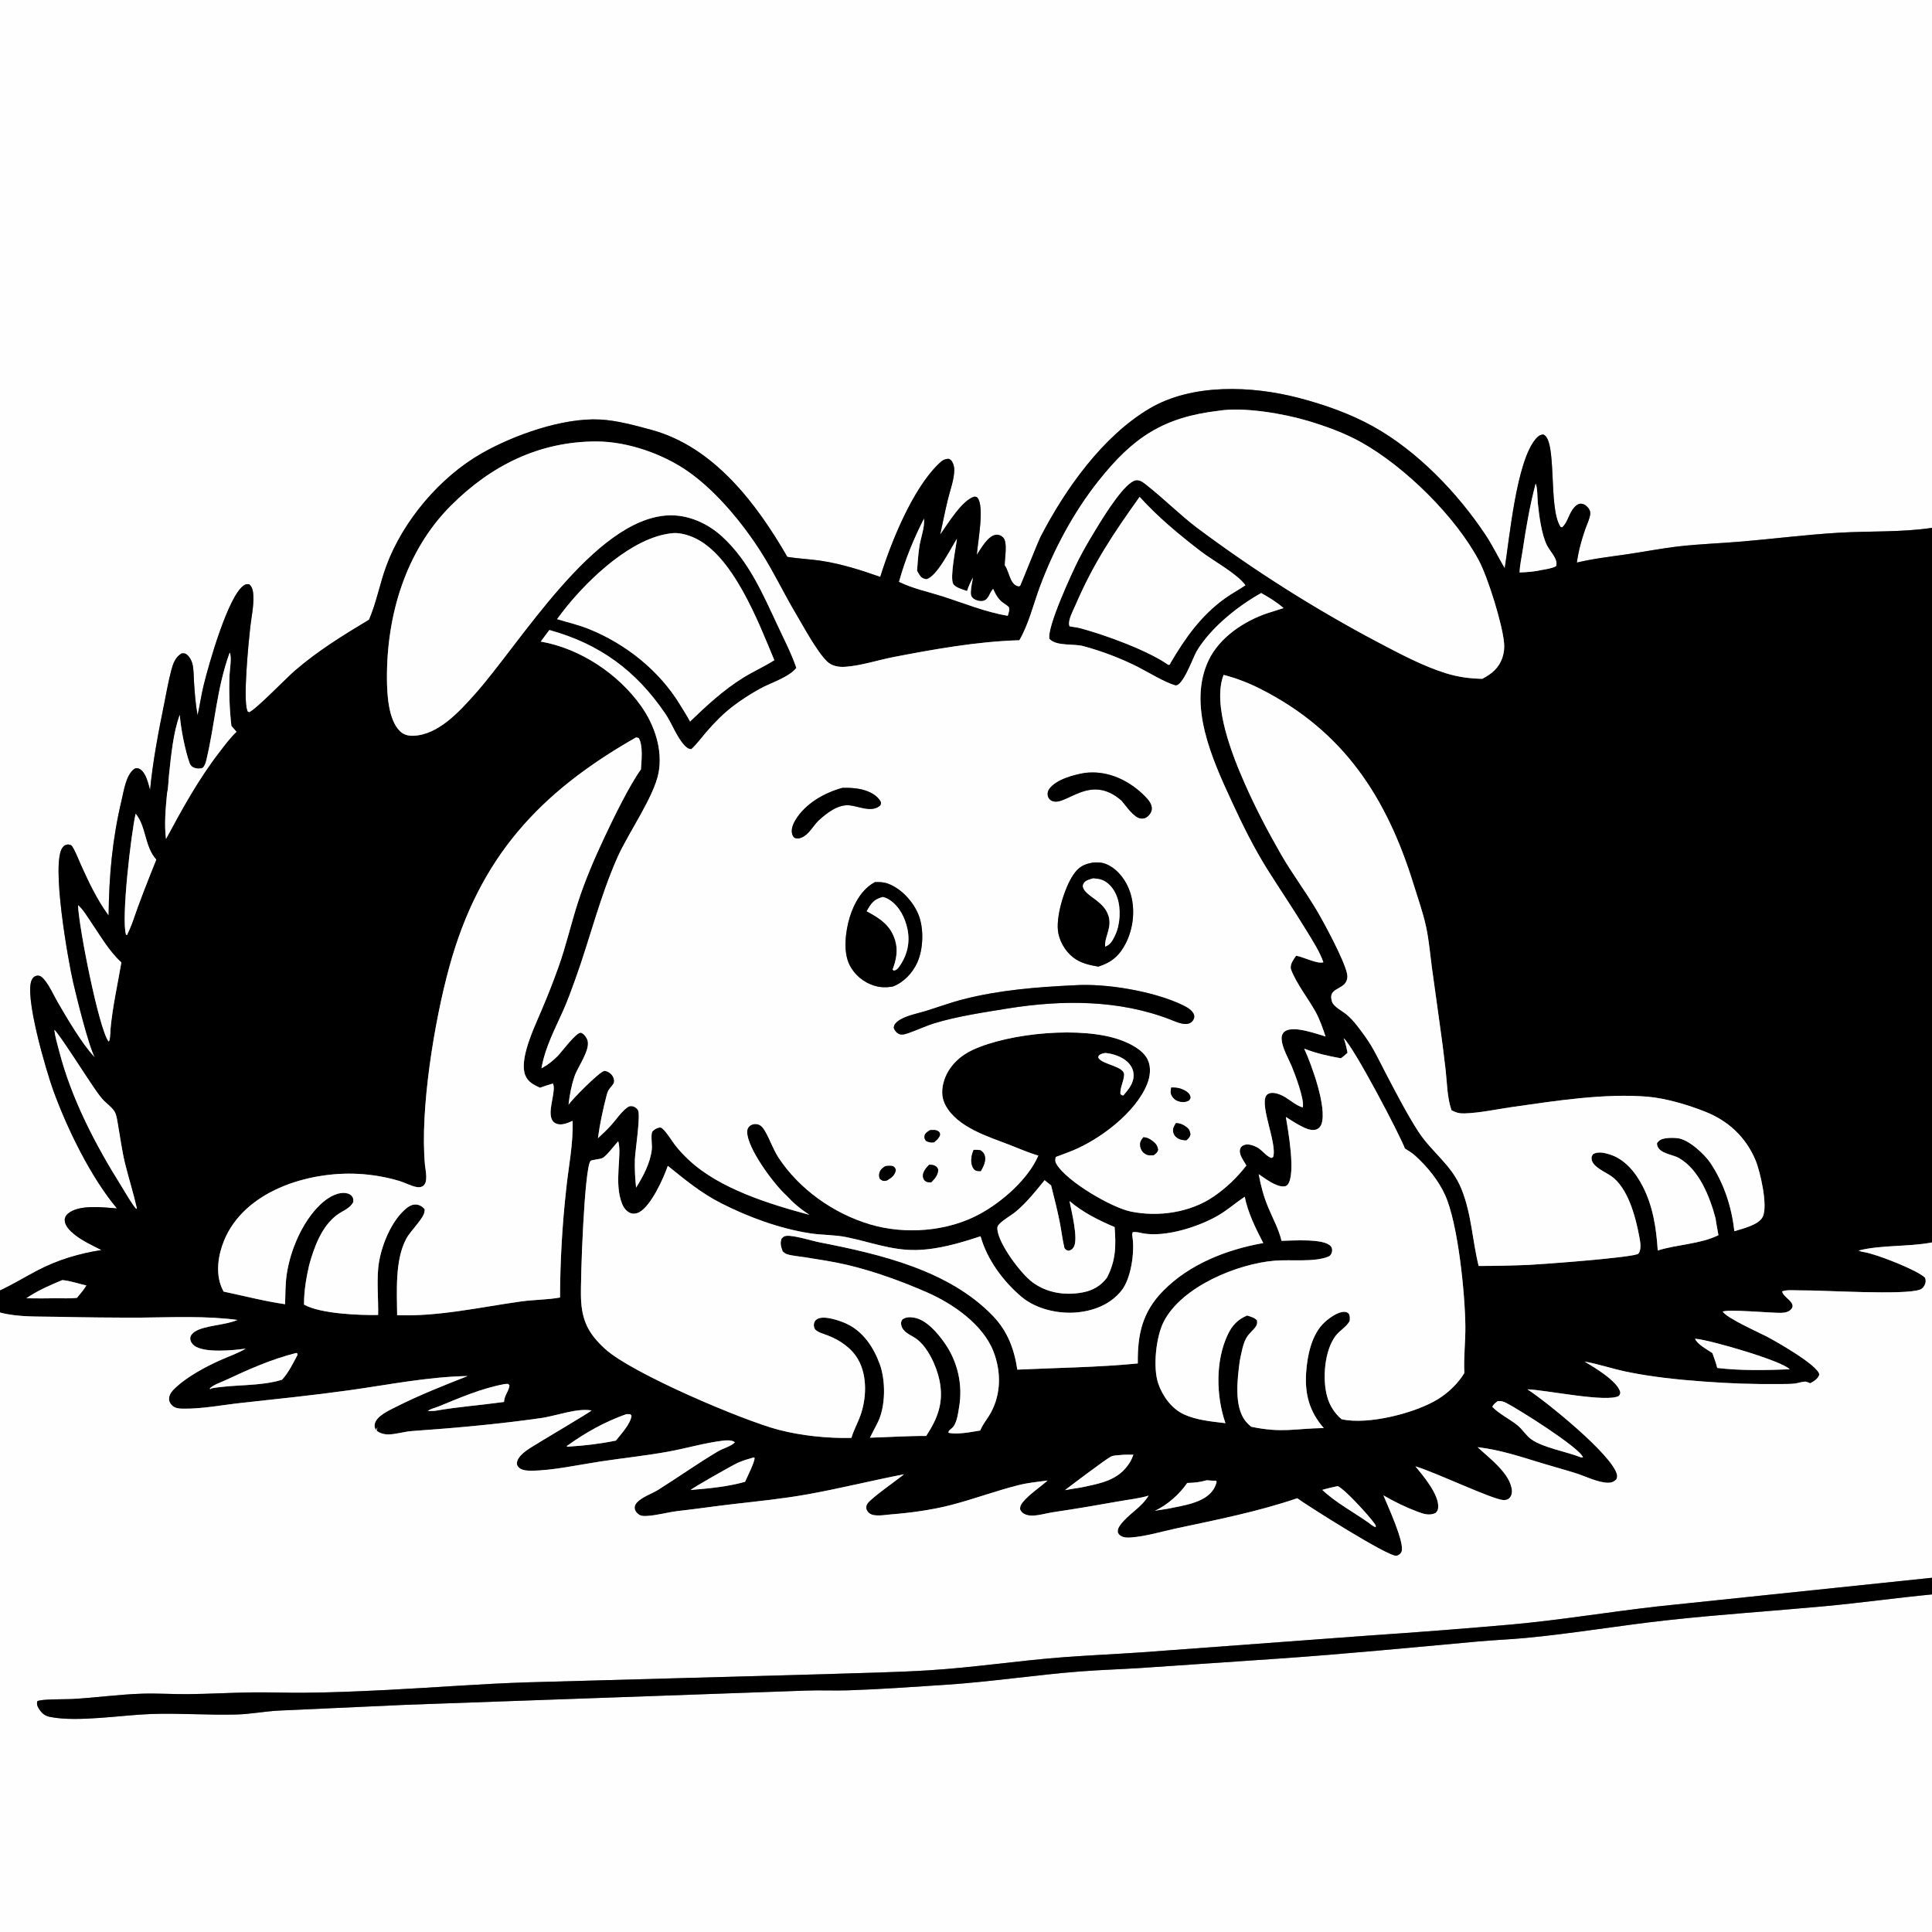 <?xml version="1.0" encoding="utf-8" ?>
<svg xmlns="http://www.w3.org/2000/svg" xmlns:xlink="http://www.w3.org/1999/xlink" width="1024" height="1024">
	<rect width="100%" height="100%" fill="#808080" stroke="none"/>
	<path fill="#FEFEFE" d="M0 0L1024 0L1024 279.763C1007.84 282.207 990.783 281.383 974.428 282.366C957.412 283.389 940.441 285.536 923.457 286.999C912.404 287.951 901.282 288.305 890.258 289.54C880.921 290.586 871.686 292.418 862.391 293.775C853.556 295.064 844.442 296.078 835.77 298.183C836.648 291.902 838.165 286.35 840.242 280.388C840.96 278.326 843.138 273.731 842.872 271.616C842.782 270.902 842.339 269.908 841.898 269.334C841.018 268.189 839.699 267.123 838.219 266.992C836.628 266.85 835.38 267.824 834.375 268.935C831.616 271.984 830.945 276.913 827.989 279.515C827.192 279.392 827.308 279.582 826.903 278.935C820.533 268.769 825.44 232.922 817.947 230.288C816.17 230.426 815.208 231.201 814.072 232.511C803.705 244.459 800.132 284.951 797.522 301.223C794.044 295.321 791.106 289.17 787.306 283.451C772.558 261.259 751.255 239.095 727.856 226.059C715.637 219.252 701.588 214.324 688.041 210.823C663.426 204.462 631.945 203.147 609.336 216.496C584.497 231.16 564.703 259.1 551.622 284.329C550.195 287.081 541.044 310.169 540.811 310.401C540.212 310.995 539.918 310.87 539.237 310.659C537.553 310.138 536.591 308.85 535.862 307.319C534.638 304.752 534.132 302.061 532.526 299.658C532.444 295.904 534.257 287.345 531.61 284.805C530.672 283.904 529.36 283.311 528.044 283.424C523.645 283.804 519.912 290.847 517.727 294.064C518.185 287.669 521.966 268.34 518.047 263.769C517.594 263.24 517.018 263.327 516.372 263.225C509.762 265.262 502.38 277.671 498.319 283.375C499.649 277.144 500.904 270.874 502.4 264.682C503.611 259.671 505.709 254.294 505.787 249.12C505.81 247.655 505.42 245.979 504.648 244.724C504.164 243.938 503.681 243.48 502.813 243.184C500.37 243.171 498.966 244.42 497.305 246.042C483.588 259.437 472.299 287.296 466.546 305.779C456.575 302.263 446.6 299.057 436.13 297.378C429.891 296.377 423.546 296.153 417.298 295.155C401.035 266.93 378.366 236.856 345.346 227.856C336.758 225.515 326.914 222.811 318.031 222.353C298.285 221.335 272.247 230.6 255.226 240.328C233.103 252.972 213.559 276.13 204.757 299.966C201.321 309.271 199.507 319.43 195.595 328.468C181.723 336.799 168.543 344.9 156.233 355.53C151.549 359.575 135.618 376.146 132.07 377.513C131.08 377.057 131.333 377.398 130.985 376.394C128.832 370.187 131.75 340.299 132.627 332.498C133.23 327.124 134.519 321.404 134.289 316.003C134.192 313.725 133.944 311.214 132.068 309.678C130.72 309.547 130.115 309.619 128.994 310.445C120.724 316.531 110.61 352.264 107.952 363.131C106.657 368.425 105.921 373.828 104.714 379.136C103.665 373.38 103.236 367.559 102.848 361.726C102.633 358.494 102.733 354.818 101.947 351.691C101.543 350.083 100.382 347.986 99.048 346.953C98.003 346.143 97.456 346.233 96.237 346.33C92.939 348.271 91.742 351.667 90.792 355.222C89.194 361.205 88.15 367.449 86.913 373.52C83.876 388.418 80.997 403.605 79.532 418.748C78.561 415.266 77.485 409.725 74.181 407.653C73.174 407.021 72.71 407.166 71.579 407.265C66.825 410.192 65.633 419.145 64.424 424.238C59.494 445.016 57.818 463.912 57.557 485.256L57.079 484.599C51.304 476.608 47.014 467.54 42.971 458.593C42.161 456.802 39.111 449.119 37.802 448.095C37.329 447.725 36.654 447.74 36.081 447.563C34.646 447.851 34.219 447.878 33.245 449.073C26.807 456.965 36.222 509.643 38.781 520.688C40.707 528.998 46.905 554.114 50.279 560.43C50.119 560.272 49.957 560.116 49.799 559.957C43.814 553.917 34.738 538.525 30.287 530.728C28.052 526.811 26.059 522.125 23.037 518.748C22.126 517.729 21.006 516.879 19.541 517.135C18.318 517.349 17.708 517.919 17.06 518.945C12.289 526.493 24.773 568.503 28.288 578.107C35.777 598.57 48.049 623.814 61.993 640.5C54.759 639.953 41.954 638.216 35.987 643.27C34.967 644.135 34.293 645.305 34.304 646.676C34.329 649.679 37.094 652.354 39.234 654.106C43.5 657.598 48.881 660.033 53.77 662.544C41.692 664.464 30.649 667.736 19.742 673.435C13.16 676.874 6.737 680.847 0 683.952L0 0Z"/>
	<path fill="#000001" d="M835.77 298.183C844.442 296.078 853.556 295.064 862.391 293.775C871.686 292.418 880.921 290.586 890.258 289.54C901.282 288.305 912.404 287.951 923.457 286.999C940.441 285.536 957.412 283.389 974.428 282.366C990.783 281.383 1007.84 282.207 1024 279.763L1024 658.513L1023.26 658.652C1011.15 660.864 996.848 659.831 985.247 662.779L985.209 662.889C986.236 663.333 987.028 663.511 988.133 663.675C994.165 664.571 1016.27 673.161 1020.28 677.196C1020.76 678.451 1020.79 679.409 1020.3 680.665C1019.83 681.871 1018.97 682.999 1017.74 683.478C1009.55 686.677 965.889 683.752 954.207 683.923C951.306 683.965 947.217 683.447 944.585 684.452C944.889 687.536 952.248 690.286 949.493 693.741C948.186 695.379 946.051 695.78 944.056 695.846C939.495 695.998 915.054 693.716 913.109 695.238C915.784 698.925 931.737 705.951 936.46 708.421C941.169 710.882 963.904 723.752 964.276 728.597C963.484 730.896 961.505 732.014 959.483 733.144C959.256 733.055 959.03 732.963 958.802 732.876C958.525 732.772 958.244 732.675 957.967 732.572C957.781 732.503 957.605 732.404 957.412 732.358C955.954 732.012 952.946 733.14 951.307 733.31C948.491 733.602 945.64 733.554 942.812 733.566C929.596 733.711 916.381 733.274 903.204 732.257C889.551 731.286 874.896 729.758 861.541 726.93C854.242 725.384 847.266 722.974 839.883 721.663C844.978 724.71 856.849 731.728 858.672 737.52C858.995 738.548 858.583 738.952 858.111 739.834C851.888 743.59 818.872 736.595 809.539 736.373C819.38 742.669 854.347 770.973 856.981 781.385C857.252 782.454 857.098 783.149 856.663 784.132C855.32 785.43 853.984 785.94 852.116 785.89C846.802 785.747 840.339 782.457 835.275 780.853C829.303 778.962 823.242 777.349 817.25 775.52C805.846 772.038 795.086 768.422 783.16 767.031C789.107 772.651 800.823 781.127 801.35 790.202C801.425 791.503 801.06 792.876 800.164 793.852C799.256 794.84 798.102 795.146 796.8 795.063C790.778 794.683 760.598 780.235 750.188 777.197C754.255 782.073 762.909 792.309 762.254 799.091C762.113 800.548 761.791 800.856 760.884 801.942C757.59 803.429 754.611 802.473 751.385 801.257C745.049 798.871 739.091 795.968 733.243 792.579C735.345 797.796 744.851 818.079 742.796 822.571C742.296 823.664 741.267 824.357 740.123 824.588C736.105 825.399 692.481 797.746 687.568 794.095C666.908 801.169 644.896 805.509 623.544 810.067C615.669 811.748 607.585 814.263 599.537 814.892C597.771 815.03 595.78 815.04 594.19 814.118C593.277 813.589 592.986 813.191 592.493 812.297C592.279 810.593 592.888 809.463 593.886 808.125C598.23 802.301 604.807 799.236 608.794 792.707C603.81 794.232 598.644 794.725 593.531 795.643C581.731 797.761 570.067 799.735 558.205 801.494C554.617 802.026 550.162 803.406 546.584 803.299C545.248 803.258 543.89 802.975 542.717 802.311C541.665 801.716 541.203 801.088 540.695 800.024C540.569 798.331 541.179 797.284 542.23 796.031C545.787 791.787 551.083 788.412 555.252 784.702C550.061 785.386 544.719 785.907 539.641 787.198C527.751 790.221 516.257 794.508 504.4 797.599C493.928 800.329 482.74 801.824 471.961 802.688C468.889 802.934 463.342 804.034 460.835 802.098C459.971 801.431 459.664 800.862 459.211 799.902C459.127 798.585 459.052 797.839 459.894 796.761C462.525 793.395 474.885 784.879 479.167 781.398C462.049 784.704 445.127 788.957 427.981 792.029C414.741 794.401 401.639 795.686 388.306 797.233C378.761 798.34 369.265 799.751 359.702 800.829C353.994 801.472 348.395 803.19 342.651 803.499C341.116 803.582 339.667 803.548 338.39 802.558C337.246 801.67 336.534 800.753 336.396 799.282C336.298 798.251 336.813 797.229 337.491 796.47C340.271 793.356 345.361 791.83 348.873 789.622C359.513 782.933 369.785 775.628 380.602 769.213C383.08 767.744 387.78 766.451 389.512 764.438C388.021 763.206 385.262 763.341 383.401 763.559C373.648 764.703 364.013 767.602 354.346 769.367C342.35 771.557 330.091 772.811 318.027 774.653C306.654 776.39 293.256 779.339 281.809 779.531C279.898 779.563 276.836 779.375 275.294 778.069C274.485 777.385 273.905 776.656 273.964 775.537C274.143 772.116 278.379 769.186 280.946 767.491C284.283 765.288 313.061 748.316 313.558 747.576C305.862 746.157 294.697 750.486 286.715 751.62C264.114 754.829 241.073 756.893 218.307 758.493C214.133 758.786 209.742 760.273 205.657 760.283C203.618 760.288 201.214 759.623 199.631 758.298L200.033 756.424L199.273 757.941C198.614 756.652 198.352 756.249 198.634 754.752C199.424 750.555 206.259 747.501 209.663 745.782C222.17 739.464 234.858 734.452 247.865 729.332C227.06 729.684 205.834 733.97 185.237 736.848C166.212 739.506 146.934 741.484 127.83 743.576C117.731 744.681 106.974 746.815 96.852 746.628C94.871 746.592 92.84 746.436 91.31 745.003C90.357 744.11 89.69 743.068 89.608 741.732C89.439 738.975 91.523 736.87 93.398 735.149C99.545 729.507 108.953 724.422 116.583 721.004C121.16 718.953 125.909 717.334 130.255 714.795C123.695 715.703 108.332 717.265 102.934 713.224C101.799 712.374 100.789 710.806 100.827 709.343C100.867 707.859 101.996 706.621 103.169 705.846C108.349 702.425 119.277 702.481 125.867 699.592C109.117 697.379 91.621 698.192 74.739 698.364C59.979 698.4 45.219 698.258 30.463 697.938C20.437 697.705 9.763 698.231 0 695.674L0 683.952C6.737 680.847 13.16 676.874 19.742 673.435C30.649 667.736 41.692 664.464 53.77 662.544C48.881 660.033 43.5 657.598 39.234 654.106C37.094 652.354 34.329 649.679 34.304 646.676C34.293 645.305 34.967 644.135 35.987 643.27C41.954 638.216 54.759 639.953 61.993 640.5C48.049 623.814 35.777 598.57 28.288 578.107C24.773 568.503 12.289 526.493 17.06 518.945C17.708 517.919 18.318 517.349 19.541 517.135C21.006 516.879 22.126 517.729 23.037 518.748C26.059 522.125 28.052 526.811 30.287 530.728C34.738 538.525 43.814 553.917 49.799 559.957C49.957 560.116 50.119 560.272 50.279 560.43C46.905 554.114 40.707 528.998 38.781 520.688C36.222 509.643 26.807 456.965 33.245 449.073C34.219 447.878 34.646 447.851 36.081 447.563C36.654 447.74 37.329 447.725 37.802 448.095C39.111 449.119 42.161 456.802 42.971 458.593C47.014 467.54 51.304 476.608 57.079 484.599L57.557 485.256C57.818 463.912 59.494 445.016 64.424 424.238C65.633 419.145 66.825 410.192 71.579 407.265C72.71 407.166 73.174 407.021 74.181 407.653C77.485 409.725 78.561 415.266 79.532 418.748C80.997 403.605 83.876 388.418 86.913 373.52C88.15 367.449 89.194 361.205 90.792 355.222C91.742 351.667 92.939 348.271 96.237 346.33C97.456 346.233 98.003 346.143 99.048 346.953C100.382 347.986 101.543 350.083 101.947 351.691C102.733 354.818 102.633 358.494 102.848 361.726C103.236 367.559 103.665 373.38 104.714 379.136C105.921 373.828 106.657 368.425 107.952 363.131C110.61 352.264 120.724 316.531 128.994 310.445C130.115 309.619 130.72 309.547 132.068 309.678C133.944 311.214 134.192 313.725 134.289 316.003C134.519 321.404 133.23 327.124 132.627 332.498C131.75 340.299 128.832 370.187 130.985 376.394C131.333 377.398 131.08 377.057 132.07 377.513C135.618 376.146 151.549 359.575 156.233 355.53C168.543 344.9 181.723 336.799 195.595 328.468C199.507 319.43 201.321 309.271 204.757 299.966C213.559 276.13 233.103 252.972 255.226 240.328C272.247 230.6 298.285 221.335 318.031 222.353C326.914 222.811 336.758 225.515 345.346 227.856C378.366 236.856 401.035 266.93 417.298 295.155C423.546 296.153 429.891 296.377 436.13 297.378C446.6 299.057 456.575 302.263 466.546 305.779C472.299 287.296 483.588 259.437 497.305 246.042C498.966 244.42 500.37 243.171 502.813 243.184C503.681 243.48 504.164 243.938 504.648 244.724C505.42 245.979 505.81 247.655 505.787 249.12C505.709 254.294 503.611 259.671 502.4 264.682C500.904 270.874 499.649 277.144 498.319 283.375C502.38 277.671 509.762 265.262 516.372 263.225C517.018 263.327 517.594 263.24 518.047 263.769C521.966 268.34 518.185 287.669 517.727 294.064C519.912 290.847 523.645 283.804 528.044 283.424C529.36 283.311 530.672 283.904 531.61 284.805C534.257 287.345 532.444 295.904 532.526 299.658C534.132 302.061 534.638 304.752 535.862 307.319C536.591 308.85 537.553 310.138 539.237 310.659C539.918 310.87 540.212 310.995 540.811 310.401C541.044 310.169 550.195 287.081 551.622 284.329C564.703 259.1 584.497 231.16 609.336 216.496C631.945 203.147 663.426 204.462 688.041 210.823C701.588 214.324 715.637 219.252 727.856 226.059C751.255 239.095 772.558 261.259 787.306 283.451C791.106 289.17 794.044 295.321 797.522 301.223C800.132 284.951 803.705 244.459 814.072 232.511C815.208 231.201 816.17 230.426 817.947 230.288C825.44 232.922 820.533 268.769 826.903 278.935C827.308 279.582 827.192 279.392 827.989 279.515C830.945 276.913 831.616 271.984 834.375 268.935C835.38 267.824 836.628 266.85 838.219 266.992C839.699 267.123 841.018 268.189 841.898 269.334C842.339 269.908 842.782 270.902 842.872 271.616C843.138 273.731 840.96 278.326 840.242 280.388C838.165 286.35 836.648 291.902 835.77 298.183ZM646.138 217.681C616.48 221.121 600.476 231.89 582.198 254.945C569.035 271.546 558.463 291.303 551.117 311.168C547.714 320.368 545.214 330.881 540.283 339.346L539.758 339.358C517.883 340.027 495.389 344.057 473.928 348.183C465.55 349.793 456.523 352.808 448.053 353.416C444.655 353.66 440.979 353.095 438.447 350.662C432.924 345.356 425.899 332.184 421.694 325.103C415.318 314.367 409.919 302.947 403.211 292.441C393.596 277.383 380.049 260.917 365.477 250.456C351.944 240.74 332.791 233.982 316.064 233.982C285.673 233.981 260.1 246.836 238.926 268.059C214.852 292.189 204.883 326.409 205.089 359.781C205.139 367.834 205.794 381.528 211.987 387.525C213.98 389.454 216.37 390.049 219.083 389.961C232.29 389.529 243.478 377.101 251.67 367.94C275.757 341.004 314.726 275.313 353.842 273.172C364.471 272.59 374.979 277.272 382.715 284.361C397.058 297.506 404.35 314.92 412.431 332.101C415.742 339.139 419.595 346.67 422.093 354.01C417.93 359.14 408.541 361.847 402.741 365.083C397.995 367.73 393.153 370.799 388.818 374.078C383.507 378.095 378.639 383.051 374.301 388.089C371.721 391.086 369.341 394.38 366.435 397.063C364.777 397.027 363.717 396.099 362.64 394.918C358.522 390.404 356.187 383.506 352.695 378.362C337.242 355.598 317.971 341.294 291.168 333.924L286.605 340.04C307.436 343.653 327.738 357.15 339.881 374.341C346.909 384.289 351.387 397.419 349.035 409.669C346.583 422.439 332.9 441.696 327.272 454.402C317.819 475.747 312.683 497.64 304.808 519.392C302.858 524.776 300.88 530.256 298.557 535.49C293.969 545.827 288.986 554.969 286.981 566.222C287.141 566.137 287.302 566.055 287.46 565.969C290.444 564.348 293.134 562.166 295.529 559.767C297.446 557.846 305.761 546.596 307.973 547.405C309.513 547.968 310.79 549.688 311.325 551.18C313.146 556.267 306.246 565.382 304.532 570.416C302.895 575.224 301.888 580.47 301.333 585.514C303.213 582.673 317.453 568.286 320.163 567.646C321.116 567.421 322.614 568.247 323.348 568.832C324.544 569.785 325.269 570.98 325.473 572.501C325.687 574.109 324.67 575.084 323.708 576.218C322.499 577.641 322.067 578.491 321.599 580.262C319.577 587.92 317.99 595.438 316.912 603.292C319.335 601.006 321.825 598.72 324.043 596.235C326.667 593.296 329.098 589.588 332.203 587.188C333.079 586.511 333.8 586.128 334.956 586.275C336.216 586.436 337.391 587.248 338.089 588.287C339.713 590.707 336.668 609.881 336.508 614.414C336.331 619.457 336.626 624.452 337.14 629.466C340.937 623.451 344.734 616.273 345.486 609.052C345.708 606.919 344.879 601.617 345.667 599.947C346.086 599.059 348.113 597.852 349.059 597.696C350.024 597.536 350.365 597.536 351.079 598.162C353.555 600.332 355.641 604.079 357.667 606.736C359.9 609.666 362.533 612.414 365.223 614.928C381.459 630.098 407.9 638.216 428.982 643.879C424.273 640.815 420.562 637.704 416.754 633.588C410.356 627.847 395.974 608.614 396.019 599.93C396.026 598.614 396.387 597.605 397.442 596.749C398.502 595.889 399.94 595.603 401.265 595.836C403.602 596.246 404.801 598.295 405.864 600.182C408.277 604.464 409.857 609.311 412.547 613.425C423.59 630.315 441.821 643.181 461.055 648.918C479.716 654.485 502.184 652.789 519.39 643.397C531.27 636.912 544.908 625.005 550.343 612.485C545.163 610.999 540.225 608.786 535.204 606.847C523.654 602.387 507.466 597.536 501.149 585.844C498.818 581.531 498.988 576.85 500.529 572.29C502.972 565.061 508.768 559.603 515.574 556.454C535.187 547.382 573.687 543.771 594.091 551.292C599.195 553.174 605.854 556.504 608.294 561.604C610.242 565.677 609.626 570.56 607.997 574.619C601.944 589.701 583.002 603.917 568.377 609.882C565.462 611.038 562.53 612.15 559.581 613.218C559.195 614.731 559.155 615.649 559.983 617.032C565.549 626.324 589.247 640.088 599.364 642.148C613.982 645.125 630.778 642.713 643.232 634.212C649.928 629.642 655.631 624.146 660.604 617.77C659.287 615.219 656.175 611.707 657.422 608.671C657.892 607.528 658.77 607.06 659.903 606.735C662.126 606.097 665.801 607.591 667.552 608.913C669.671 610.513 671.311 612.801 673.847 613.736L674.774 613.29C677.25 605.946 666.27 583.322 672.023 579.848C673.928 578.698 676.524 579.42 678.44 580.148C682.614 581.735 686.441 585.922 690.496 586.938C691.514 582.902 686.405 569.411 684.65 565.197C682.836 560.839 679.64 555.605 679.297 550.902C679.17 549.158 679.638 547.505 681.197 546.509C685.885 543.514 697.726 547.981 702.579 549.353C701.022 544.857 699.53 540.322 697.205 536.151C693.181 528.933 687.265 521.62 684.303 513.904C683.843 512.708 684.224 511.177 684.769 510.054C685.365 508.827 686.183 507.661 686.966 506.546L687.727 506.701C690.977 507.377 698.713 511.114 701.414 510.012C699.364 504.153 695.73 498.657 692.526 493.374C685.916 482.473 678.786 472 671.996 461.228C664.629 449.541 658.423 436.936 652.65 424.401C642.612 402.606 629.235 373.54 640.67 349.797C646.449 337.796 659.395 329.189 671.675 325.036C674.534 324.069 677.454 323.277 680.307 322.3C676.733 319.151 672.612 316.628 668.456 314.319C655.934 321.319 641.67 332.751 634.229 345.198C632.438 348.193 626.818 364.382 622.809 363.216C616.936 361.508 608.69 356.309 602.924 353.4C593.948 348.874 583.899 345.067 574.181 342.46C568.866 341.034 560.02 342.654 556.229 338.629C554.749 332.571 568.306 303.269 571.493 296.961C574.668 290.677 578.442 284.432 582.128 278.427C585.321 273.227 596.252 255.481 602.027 254.553C604.36 254.178 606.493 256.123 608.241 257.508C617.174 264.588 625.276 272.724 634.346 279.647C664.737 302.377 696.855 322.701 730.407 340.435C741.982 346.52 754.13 353.044 766.652 356.918C772.934 358.862 779.088 359.649 785.639 359.792C790.706 357.151 794.493 354.027 796.36 348.371C797.175 345.902 797.413 343.393 797.187 340.806C796.308 330.753 788.645 306.188 783.912 297.246C771.525 273.844 744.69 247.404 721.49 234.432C712.732 229.536 702.857 225.962 693.254 223.076C680.617 219.279 659.193 215.584 646.138 217.681ZM813.928 256.279C810.852 268.016 808.861 279.509 807.078 291.5C806.499 295.4 805.569 299.48 805.381 303.41C809.294 303.283 813.043 303.005 816.875 302.152C819.497 301.645 822.379 301.354 824.75 300.084C825.26 298.5 824.807 296.965 824.068 295.533C822.892 293.259 821.088 291.345 819.938 289.065C817.035 283.308 815.729 273.12 815.078 266.658C814.787 263.767 814.993 258.859 813.928 256.279ZM604.023 263.362C590.014 282.964 579.568 298.542 569.938 320.924C568.802 323.563 566.059 328.532 566.696 331.353C566.741 331.552 566.826 331.74 566.891 331.933C568.704 332.363 570.555 332.442 572.345 332.919C585.707 336.475 608.141 344.653 619.277 352.41L620.048 352.232L620.442 351.32C628.257 338.028 636.601 326.207 649.33 317.089C652.815 314.592 656.562 312.591 660.109 310.212C655.696 304.033 642.959 297.239 636.372 292.162C624.874 283.301 613.777 274.142 604.023 263.362ZM489.736 274.873C484.166 285.877 479.8 296.458 476.507 308.357C483.723 311.941 491.636 313.534 499.273 315.964C510.65 319.584 522.33 324.43 534.132 326.378C534.555 324.877 535.216 323.371 534.729 321.826C533.932 321.016 533.194 320.503 532.237 319.888C529.217 317.948 527.822 315.275 526.353 312.116C525.304 313.261 524.665 314.754 523.947 316.119C523.059 317.359 522.772 317.972 521.234 318.428C519.621 318.907 517.063 318.214 515.807 317.151C514.718 316.228 514.512 315.226 514.56 313.873C514.65 311.32 515.262 308.66 515.695 306.141C514.389 308.5 513.376 310.663 512.558 313.248C510.484 312.499 506.303 311.476 505.198 309.426C503.357 306.013 506.7 290.14 507.19 285.558C503.921 290.694 496.563 305.713 491.026 306.99C489.653 306.781 488.622 306.441 487.761 305.298C487.111 304.435 486.585 303.444 486.056 302.503C486.38 298.235 486.644 293.93 487.283 289.696C487.974 285.119 490.219 279.439 489.736 274.873ZM355.773 282.672C335.082 284.969 312.741 306.214 300.221 321.677C298.526 323.807 296.867 325.965 295.247 328.153C300.761 329.835 306.473 331.138 311.827 333.275C331.578 341.161 349.498 355.426 360.53 373.656C362.282 376.551 364.176 379.431 365.754 382.422C374.59 373.889 383.435 365.708 393.925 359.185C399.275 355.858 405.114 353.284 410.409 349.912C401.992 329.788 388.292 293.4 367.045 284.631C363.69 283.246 359.393 282.121 355.773 282.672ZM121.735 345.904C114.768 365.183 114.032 383.253 109.434 402.566C109.035 404.24 108.698 405.708 107.437 406.962C106.109 407.528 104.363 407.446 102.997 406.952C101.765 406.507 100.968 405.744 100.522 404.509C98.149 397.951 95.751 385.917 95.291 378.903C91.817 387.955 90.639 400.982 89.575 410.766C89.23 413.931 89.289 417.287 88.557 420.376C87.801 428.529 86.985 436.514 87.971 444.687C96.577 428.719 105.063 413.188 116.172 398.768C119.081 394.991 121.889 391.154 125.352 387.856L122.636 384.73C121.635 375.819 121.302 366.846 121.641 357.886C121.767 355.231 122.953 347.807 121.735 345.904ZM648.529 357.709C642.398 373.548 653.284 400.642 659.876 415.57C665.529 428.372 671.954 440.61 678.917 452.742C684.624 462.684 691.525 471.879 697.419 481.698C701.658 488.759 712.308 508.488 713.962 516.012C714.254 517.34 714.196 518.53 713.708 519.806C711.811 524.764 703.493 523.567 706.025 530.992C706.926 533.637 711.537 535.912 713.694 537.711C717.625 540.988 720.912 545.678 723.872 549.828C728.093 555.745 730.877 561.932 734.231 568.33C739.509 578.396 745.553 590.175 751.681 599.657C758.88 610.795 769.372 617.21 774.612 630.206C779.981 643.524 780.323 657.329 783.712 670.988C792.666 670.979 801.619 670.784 810.565 670.403C817.147 670.097 866.769 666.442 868.387 664.445C870.177 662.234 869.331 657.983 868.846 655.377C866.93 645.068 862.883 629.497 853.898 623.305C850.856 621.208 844.18 618.48 843.613 614.544C843.41 613.135 843.647 612.85 844.355 611.697C846.957 610.245 850.145 610.954 852.867 611.77C861.072 614.23 866.717 621.176 870.528 628.481C876.114 639.186 877.875 650.914 878.64 662.789C889.207 659.455 900.717 659.543 910.82 654.676C910.295 651.724 909.682 648.755 909.291 645.784C906.276 634.425 900.633 619.932 889.832 613.759C886.499 611.854 879.775 611.483 878.434 607.32C878.222 606.662 878.262 606.487 878.262 605.865C879.445 604.229 880.707 603.655 882.691 603.338C884.698 603.017 887.078 603.053 889.102 603.252C894.96 603.827 903.53 611.807 906.67 616.567C913.823 627.409 917.819 639.751 919.254 652.573C923.669 651.151 931.991 649.332 934.243 645.024C937.206 639.356 932.937 620.765 930.398 614.781C925.245 602.633 916.053 594.091 903.845 589.236C894.871 585.667 883.002 582.108 873.379 581.284C850.728 579.345 824.19 583.5 801.658 586.718C793.383 587.901 784.79 589.814 776.456 590.125C773.594 590.232 771.844 589.785 769.348 588.469C769.286 588.293 769.222 588.117 769.162 587.94C767.013 581.558 766.958 573.768 766.213 567.086C765.251 558.685 764.17 550.299 762.97 541.929L758.87 512.366C757.962 505.448 757.368 498.351 755.922 491.521C754.294 483.834 751.532 476.148 749.208 468.64C734.951 422.574 712.136 387.542 668.355 365.297C662.049 362.038 655.399 359.493 648.529 357.709ZM337.135 390.833C285.75 420.062 254.035 454.597 238.125 512.56C230.242 541.275 222.513 588.138 225.241 617.451C225.518 620.423 227.181 626.959 223.955 628.76C223.037 629.272 222.038 629.346 221.023 629.185C217.89 628.687 214.791 626.87 211.731 625.949C204.708 623.837 196.992 622.531 189.663 622.165C163.404 620.853 129.484 631.128 118.696 657.685C115.641 665.204 114.217 674.574 117.425 682.292C117.751 683.069 118.113 683.83 118.511 684.574C129.395 686.847 140.08 689.671 151.105 691.259C151.267 686.177 151.211 680.887 151.908 675.852C153.707 662.876 160.243 647.465 169.816 638.399C173.066 635.321 177.607 632.23 182.256 632.267C183.777 632.28 185.487 632.755 186.499 633.973C187.381 635.034 187.272 635.822 187.247 637.095C185.486 640.614 181.581 641.721 178.586 643.96C170.394 650.083 166.462 661.117 163.852 670.546C162.271 677.569 161.109 684.218 161.144 691.461C169.723 696.351 190.582 697.161 200.42 696.957C200.581 688.789 199.735 680.511 200.439 672.375C201.314 662.272 206.516 648.77 213.954 641.716C215.687 640.072 217.71 638.39 220.236 638.411C222.147 638.426 223.763 639.426 225.029 640.787C225.432 643.488 222.977 646.318 221.443 648.382C219.475 651.03 216.786 653.804 215.255 656.694C209.259 668.01 210.39 684.62 210.492 697.052C232.121 697.945 254.862 692.746 276.287 689.773C283.092 688.828 290.067 688.929 296.822 687.711C296.889 668.589 297.974 649.485 300.073 630.478C301.276 618.579 303.939 606.021 303.466 594.072C300.86 595.252 297.396 596.795 294.55 595.417C293.15 594.739 292.458 593.675 292.09 592.186C290.806 586.984 294.809 577.867 293.065 574.297C290.733 574.932 288.466 575.736 286.183 576.524C282.936 575.039 279.844 573.488 278.421 569.97C276.8 565.959 277.908 560.225 279.017 556.159C280.983 548.949 284.287 541.928 287.189 535.06C290.323 527.731 293.231 520.308 295.91 512.801C299.943 501.574 302.561 490.018 306.194 478.684C310.041 466.681 315.149 454.875 320.5 443.481C325.067 433.755 333.625 416.177 339.705 407.806C339.996 403.174 340.907 395.362 338.582 391.199C338.142 391.08 337.584 390.874 337.135 390.833ZM71.901 431.293C69.543 441.243 64.148 487.223 66.802 495.407L67.326 495.592C68.34 493.512 69.201 491.394 70.054 489.245C73.894 477.913 78.373 466.718 82.821 455.611C76.492 448.584 77.579 438.124 71.901 431.293ZM41.365 479.759C41.713 491.215 52.355 545.127 57.541 552.022C58.276 551.474 58.212 550.092 58.333 549.199C58.505 547.924 58.551 546.662 58.574 545.378C59.671 533.473 62.336 521.88 64.323 510.111C57.863 504.294 52.803 495.421 47.885 488.25C45.993 485.493 43.918 481.925 41.365 479.759ZM28.817 545.837C29.202 549.528 30.347 553.178 31.268 556.766C37.83 582.332 50.481 606.594 64.444 628.846C66.898 632.758 69.241 637.198 72.188 640.745L72.52 640.343C70.699 632.249 68.164 624.393 66.205 616.35C64.631 609.89 63.783 603.147 62.621 596.593C62.238 594.433 61.877 591.323 60.856 589.385C59.653 587.1 56.061 584.57 54.281 582.538C52.491 580.494 50.961 578.144 49.396 575.923C46.427 571.71 30.996 547.443 28.817 545.837ZM712.191 550.284C713.149 552.848 713.707 555.32 714.222 557.998C713.074 559.006 711.969 560.053 710.701 560.907C703.913 559.712 697.698 558.322 691.246 555.802C695.258 564.431 703.404 586.988 700.445 595.692C700.04 596.883 699.257 597.927 698.096 598.474C695.772 599.571 692.76 598.415 690.627 597.389C687.485 595.879 684.476 593.869 681.525 592.017C682.746 599.127 686.858 622.085 682.588 627.754C681.881 628.693 681.159 628.841 680.055 628.838C675.881 628.826 670.469 624.547 667.129 622.353C668.306 628.642 669.805 634.327 672.293 640.226C674.685 645.895 677.815 651.663 679.238 657.663C684.778 657.603 701.925 656.208 705.418 660.608C706.115 661.486 706.232 662.786 705.889 663.835C705.486 665.069 704.937 665.715 703.732 666.174C696.173 669.05 684.01 667.508 675.683 668.186C655.872 669.797 626.405 681.86 616.817 700.471C612.717 708.428 610.971 724.715 613.882 733.265C616.164 739.967 620.985 746.639 627.492 749.639C634.246 752.753 642.207 753.416 649.506 754.312C644.537 739.909 644.117 721.226 650.812 707.207C653.111 702.395 656.124 699.287 661.019 697.237C662.896 697.875 664.868 698.29 666.221 699.815C666.453 701.393 666.312 702.239 665.305 703.522C664.029 705.149 662.412 706.51 661.194 708.172C658.803 711.433 657.946 717.431 657.088 721.357C655.871 730.715 653.956 745.352 660.123 753.178C661.02 754.315 662.056 755.267 663.157 756.2C679.579 759.647 686.115 757.134 701.62 756.897C694.058 748.272 691.493 738.901 692.279 727.497C692.897 718.518 695.15 707.078 702.19 700.713C704.701 698.443 709.19 695.178 712.642 695.294C713.794 695.333 714.085 695.653 714.958 696.33C715.55 697.857 715.525 698.611 715.341 700.185C713.535 703.452 710.045 705.154 707.842 708.112C701.958 716.012 700.835 730.873 703.411 740.167C704.668 744.872 707.342 749.077 711.07 752.211C725.07 755.393 750.339 748.939 762.286 741.496C767.751 738.091 772.772 733.231 776.146 727.743L776.112 727.059C775.76 719.181 776.735 711.102 776.673 703.172C776.538 685.949 772.8 648.403 765.878 633.289C762.3 625.476 756.465 618.355 750.13 612.6C748.46 611.084 746.536 609.906 744.62 608.73C742.225 602.007 717.504 554.828 712.191 550.284ZM585.887 558.091C584.455 558.375 583.4 558.498 582.309 559.563C582.154 560.494 581.942 560.422 582.429 561.052C584.971 564.336 596.005 565.225 595.797 569.702C595.637 573.141 593.637 576.357 593.83 579.817C594.825 580.63 594.282 580.401 595.418 580.596C598.216 577.284 601.06 574.062 600.823 569.411C600.683 566.666 599.264 564.282 597.221 562.506C594.229 559.903 589.774 558.487 585.887 558.091ZM327.66 604.88C325.75 606.938 321.699 612.393 319.494 613.692C318.249 614.426 313.513 614.742 313.013 615.288C309.711 618.891 307.568 678.475 307.944 688.194C308.403 700.088 311.994 707.02 320.753 714.991C334.973 727.932 393.699 752.878 412.748 757.835C424.768 760.962 438.864 762.426 451.277 762.111C452.423 758.073 454.445 754.569 455.886 750.666C459.269 741.496 459.806 729.412 454.882 720.67C451.382 714.454 445.113 710.27 438.599 707.767C436.591 706.996 433.806 706.313 432.226 704.805C431.505 704.117 431.185 702.544 431.408 701.576C431.704 700.292 432.145 699.674 433.292 699.04C436.836 697.081 445.093 699.945 448.62 701.571C457.523 705.675 463.124 714.22 466.353 723.199C469.451 731.813 469.38 745.182 465.454 753.441C464.078 756.335 462.474 759.115 461.091 762.003C471.004 761.736 480.99 761.026 490.9 761.09C497.167 751.53 500.271 743.155 497.953 731.653C496.473 724.311 491.701 713.688 485.349 709.367C482.489 707.422 478.505 706.156 477.685 702.321C477.392 700.95 477.609 700.608 478.195 699.41C480.043 698.055 482.016 698.005 484.222 698.334C490.912 699.333 496.823 706.394 500.547 711.651C507.666 721.675 510.452 734.142 508.277 746.242C507.711 749.505 507.101 754.822 504.465 757.011C503.969 757.423 503.494 757.864 502.999 758.279L502.607 759.361C507.068 760.539 514.936 758.945 519.545 758.2C519.6 758.066 519.653 757.931 519.71 757.799C521.151 754.461 523.599 751.697 525.307 748.496C530.635 738.51 530.615 726.929 526.615 716.473C521.045 701.914 504.849 690.854 491.103 684.878C477.801 679.094 463.601 673.901 449.49 670.531C442.045 668.753 434.336 667.621 426.781 666.393C423.752 665.9 420.188 665.681 417.268 664.801C416.309 664.511 415.566 663.936 414.847 663.267C413.931 660.875 413.346 658.98 414.252 656.5C415.245 655.531 415.482 655.155 416.931 655.017C420.785 654.649 430.217 657.645 434.484 658.48C466.366 664.724 502.885 673.18 526.238 697.429C534.022 705.511 537.568 715.017 539.205 725.933C560.482 724.93 581.842 724.725 603.058 722.658C602.866 707.398 605.357 695.515 616.488 684.188C630.506 669.921 650.23 662.282 669.556 658.835C665.644 651.335 661.329 642.622 659.735 634.297C655.103 637.363 650.955 641.043 646.181 643.911C635.889 650.093 617.533 656.022 605.508 653.641C603.688 653.281 602.196 652.784 600.334 653.107C599.95 654.252 600.139 654.99 600.302 656.162C601.391 664.004 599.446 677.691 594.447 683.988C588.706 691.219 580.096 694.673 571.11 695.575C561.165 696.573 549.247 693.922 541.484 687.4C531.816 679.279 523.105 667.524 519.728 655.252C508.554 658.911 497.261 662.302 485.384 662.531C472.609 662.777 460.872 658.19 448.562 655.702C442.338 654.443 435.789 654.646 429.492 653.7C413.486 651.297 396.562 645.055 382.167 637.727C371.633 632.365 363.066 625.288 353.964 617.922C351.704 624.484 345.029 639.303 338.704 642.56C337.294 643.286 335.68 643.523 334.165 642.945C332.025 642.128 330.537 640.081 329.716 638.023C325.207 626.715 329.861 612.07 327.66 604.88ZM553.661 625.528C549.125 631.139 544.087 637.424 538.547 642.056C535.787 644.363 532.351 646.07 529.817 648.612C528.772 649.66 528.506 650.233 528.641 651.695C529.346 659.352 541.029 675.094 547.319 679.693C554.933 685.26 564.357 686.717 573.548 685.054C579.036 684.06 583.257 681.731 586.659 677.278C591.404 668.236 591.561 660.426 590.765 650.361C582.121 646.708 574.054 642.663 566.852 636.582C567.785 641.446 571.718 656.785 569.08 660.998C568.373 662.127 567.729 662.517 566.497 662.922C565.167 662.655 565.121 662.575 564.194 661.572C563.083 656.912 562.561 652.158 561.631 647.464C560.358 641.038 558.679 634.664 557.108 628.307L553.661 625.528ZM33.003 678.476C26.635 681.11 19.598 684.169 13.949 688.121C18.992 688.162 24.038 688.25 29.079 688.075C32.955 688.109 36.911 688.302 40.769 687.904C42.515 685.777 44.353 683.704 45.764 681.335C41.688 680.401 37.135 678.815 33.003 678.476ZM898.409 709.573C899.531 712.479 905.085 715.468 907.608 717.165C908.538 719.767 909.499 722.35 910.163 725.036C922.598 726.542 936.048 726.247 948.554 725.756C944.832 721.361 906.444 710.246 898.983 709.61C898.792 709.594 898.601 709.585 898.409 709.573ZM157.015 717.094C143.483 720.548 131.777 725.794 119.193 731.679C117.028 732.691 112.441 734.219 111.116 736.054L111.574 736.241L112.105 735.849C124.196 733.652 137.755 734.912 149.47 731.288C152.892 727.633 155.269 722.583 157.667 718.196L157.566 717.3L157.015 717.094ZM267.255 733.606C254.87 735.97 243.81 740.833 232.251 745.539C230.728 746.159 227.944 746.754 226.811 747.879C228.075 747.86 229.335 747.867 230.594 747.755C242.5 745.657 255.097 744.734 267.145 743.06C267.157 742.891 267.165 742.722 267.182 742.554C267.496 739.395 269.766 737.161 270.04 734.243L269.31 733.507C268.648 733.528 267.904 733.491 267.255 733.606ZM793.83 742.576C792.758 743.523 791.378 744.321 790.985 745.708C794.909 749.641 799.806 751.895 804.117 755.287C806.869 757.452 808.794 760.849 811.601 762.853C817.897 767.347 830.29 769.392 837.837 772.401L839.023 772.44C837.362 767.333 804.68 746.811 798.349 743.586C796.615 742.702 795.776 742.588 793.83 742.576ZM331.984 749.51C320.107 753.788 310.544 759.17 300.309 766.494C300.867 766.975 301.661 766.698 302.377 766.659C310.32 766.166 318.608 765.129 326.411 763.56C329.053 760.263 334.32 754.573 334.711 750.336L334.063 749.55L331.984 749.51ZM593.869 771.189C592.276 771.325 590.303 771.361 588.846 772.01C586.585 773.016 567.577 787.391 564.426 789.813C567.274 789.28 570.132 788.806 572.999 788.391C583.23 786.18 592.938 784.767 598.903 774.991C599.653 773.761 600.231 772.369 600.728 771.02C598.46 771.04 596.12 770.934 593.869 771.189ZM399.271 772.525C396.402 773.335 393.554 774.167 390.839 775.413C388.309 776.574 366.592 788.817 366.041 789.761L366.62 789.666C375.781 788.914 386.074 787.922 394.908 785.375C395.844 783.174 400.377 774.235 399.901 772.606L399.271 772.525ZM639.35 784.632C635.985 785.622 632.749 785.929 629.247 785.998C625.278 791.869 618.526 797.897 612.074 800.729L619.057 799.643C626.762 797.996 638.434 796.657 643.113 789.49C643.959 788.193 644.431 786.946 644.84 785.464L644.606 784.806C642.826 784.877 641.358 784.694 639.629 784.56C639.533 784.552 639.443 784.608 639.35 784.632ZM708.989 787.669C706.259 788.282 703.522 788.852 700.846 789.677C707.97 796.449 717.554 801.52 725.612 807.228C726.773 808.2 727.702 808.911 729.144 809.462C729.319 808.393 728.918 808.103 728.297 807.227C725.727 803.604 712.756 789.186 708.989 787.669Z"/>
	<path fill="#FEFEFE" d="M540.283 339.346C545.214 330.881 547.714 320.368 551.117 311.168C558.463 291.303 569.035 271.546 582.198 254.945C600.476 231.89 616.48 221.121 646.138 217.681C659.193 215.584 680.617 219.279 693.254 223.076C702.857 225.962 712.732 229.536 721.49 234.432C744.69 247.404 771.525 273.844 783.912 297.246C788.645 306.188 796.308 330.753 797.187 340.806C797.413 343.393 797.175 345.902 796.36 348.371C794.493 354.027 790.706 357.151 785.639 359.792C779.088 359.649 772.934 358.862 766.652 356.918C754.13 353.044 741.982 346.52 730.407 340.435C696.855 322.701 664.737 302.377 634.346 279.647C625.276 272.724 617.174 264.588 608.241 257.508C606.493 256.123 604.36 254.178 602.027 254.553C596.252 255.481 585.321 273.227 582.128 278.427C578.442 284.432 574.668 290.677 571.493 296.961C568.306 303.269 554.749 332.571 556.229 338.629C560.02 342.654 568.866 341.034 574.181 342.46C583.899 345.067 593.948 348.874 602.924 353.4C608.69 356.309 616.936 361.508 622.809 363.216C626.818 364.382 632.438 348.193 634.229 345.198C641.67 332.751 655.934 321.319 668.456 314.319C672.612 316.628 676.733 319.151 680.307 322.3C677.454 323.277 674.534 324.069 671.675 325.036C659.395 329.189 646.449 337.796 640.67 349.797C629.235 373.54 642.612 402.606 652.65 424.401C658.423 436.936 664.629 449.541 671.996 461.228C678.786 472 685.916 482.473 692.526 493.374C695.73 498.657 699.364 504.153 701.414 510.012C698.713 511.114 690.977 507.377 687.727 506.701L686.966 506.546C686.183 507.661 685.365 508.827 684.769 510.054C684.224 511.177 683.843 512.708 684.303 513.904C687.265 521.62 693.181 528.933 697.205 536.151C699.53 540.322 701.022 544.857 702.579 549.353C697.726 547.981 685.885 543.514 681.197 546.509C679.638 547.505 679.17 549.158 679.297 550.902C679.64 555.605 682.836 560.839 684.65 565.197C686.405 569.411 691.514 582.902 690.496 586.938C686.441 585.922 682.614 581.735 678.44 580.148C676.524 579.42 673.928 578.698 672.023 579.848C666.27 583.322 677.25 605.946 674.774 613.29L673.847 613.736C671.311 612.801 669.671 610.513 667.552 608.913C665.801 607.591 662.126 606.097 659.903 606.735C658.77 607.06 657.892 607.528 657.422 608.671C656.175 611.707 659.287 615.219 660.604 617.77C655.631 624.146 649.928 629.642 643.232 634.212C630.778 642.713 613.982 645.125 599.364 642.148C589.247 640.088 565.549 626.324 559.983 617.032C559.155 615.649 559.195 614.731 559.581 613.218C562.53 612.15 565.462 611.038 568.377 609.882C583.002 603.917 601.944 589.701 607.997 574.619C609.626 570.56 610.242 565.677 608.294 561.604C605.854 556.504 599.195 553.174 594.091 551.292C573.687 543.771 535.187 547.382 515.574 556.454C508.768 559.603 502.972 565.061 500.529 572.29C498.988 576.85 498.818 581.531 501.149 585.844C507.466 597.536 523.654 602.387 535.204 606.847C540.225 608.786 545.163 610.999 550.343 612.485C544.908 625.005 531.27 636.912 519.39 643.397C502.184 652.789 479.716 654.485 461.055 648.918C441.821 643.181 423.59 630.315 412.547 613.425C409.857 609.311 408.277 604.464 405.864 600.182C404.801 598.295 403.602 596.246 401.265 595.836C399.94 595.603 398.502 595.889 397.442 596.749C396.387 597.605 396.026 598.614 396.019 599.93C395.974 608.614 410.356 627.847 416.754 633.588C420.562 637.704 424.273 640.815 428.982 643.879C407.9 638.216 381.459 630.098 365.223 614.928C362.533 612.414 359.9 609.666 357.667 606.736C355.641 604.079 353.555 600.332 351.079 598.162C350.365 597.536 350.024 597.536 349.059 597.696C348.113 597.852 346.086 599.059 345.667 599.947C344.879 601.617 345.708 606.919 345.486 609.052C344.734 616.273 340.937 623.451 337.14 629.466C336.626 624.452 336.331 619.457 336.508 614.414C336.668 609.881 339.713 590.707 338.089 588.287C337.391 587.248 336.216 586.436 334.956 586.275C333.8 586.128 333.079 586.511 332.203 587.188C329.098 589.588 326.667 593.296 324.043 596.235C321.825 598.72 319.335 601.006 316.912 603.292C317.99 595.438 319.577 587.92 321.599 580.262C322.067 578.491 322.499 577.641 323.708 576.218C324.67 575.084 325.687 574.109 325.473 572.501C325.269 570.98 324.544 569.785 323.348 568.832C322.614 568.247 321.116 567.421 320.163 567.646C317.453 568.286 303.213 582.673 301.333 585.514C301.888 580.47 302.895 575.224 304.532 570.416C306.246 565.382 313.146 556.267 311.325 551.18C310.79 549.688 309.513 547.968 307.973 547.405C305.761 546.596 297.446 557.846 295.529 559.767C293.134 562.166 290.444 564.348 287.46 565.969C287.302 566.055 287.141 566.137 286.981 566.222C288.986 554.969 293.969 545.827 298.557 535.49C300.88 530.256 302.858 524.776 304.808 519.392C312.683 497.64 317.819 475.747 327.272 454.402C332.9 441.696 346.583 422.439 349.035 409.669C351.387 397.419 346.909 384.289 339.881 374.341C327.738 357.15 307.436 343.653 286.605 340.04L291.168 333.924C317.971 341.294 337.242 355.598 352.695 378.362C356.187 383.506 358.522 390.404 362.64 394.918C363.717 396.099 364.777 397.027 366.435 397.063C369.341 394.38 371.721 391.086 374.301 388.089C378.639 383.051 383.507 378.095 388.818 374.078C393.153 370.799 397.995 367.73 402.741 365.083C408.541 361.847 417.93 359.14 422.093 354.01C419.595 346.67 415.742 339.139 412.431 332.101C404.35 314.92 397.058 297.506 382.715 284.361C374.979 277.272 364.471 272.59 353.842 273.172C314.726 275.313 275.757 341.004 251.67 367.94C243.478 377.101 232.29 389.529 219.083 389.961C216.37 390.049 213.98 389.454 211.987 387.525C205.794 381.528 205.139 367.834 205.089 359.781C204.883 326.409 214.852 292.189 238.926 268.059C260.1 246.836 285.673 233.981 316.064 233.982C332.791 233.982 351.944 240.74 365.477 250.456C380.049 260.917 393.596 277.383 403.211 292.441C409.919 302.947 415.318 314.367 421.694 325.103C425.899 332.184 432.924 345.356 438.447 350.662C440.979 353.095 444.655 353.66 448.053 353.416C456.523 352.808 465.55 349.793 473.928 348.183C495.389 344.057 517.883 340.027 539.758 339.358L540.283 339.346ZM575.101 409.64C569.147 410.654 560.076 412.994 556.236 417.99C555.443 419.022 555.071 420.382 555.326 421.674C555.552 422.86 556.318 423.873 557.397 424.414C564.719 428.034 577.359 409.381 594.457 424.361C596.82 427.077 601.011 433.499 604.745 433.816C606.242 433.942 607.159 433.673 608.308 432.71C609.424 431.775 610.301 430.424 610.464 428.958C610.758 426.306 608.632 423.866 606.913 422.115C599.611 414.673 589.682 409.397 579.075 409.414C577.737 409.416 576.43 409.493 575.101 409.64ZM446.516 417.567C436.827 420.234 426.765 425.932 421.474 434.835C420.309 436.795 419.233 439.563 419.825 441.879C420.085 442.894 420.36 443.305 421.062 444.041C422.519 444.625 423.568 444.487 424.967 443.872C428.876 442.155 430.773 437.941 433.691 435.052C437.93 431.119 443.904 426.362 450.018 426.82C454.967 427.191 461.375 430.715 466.007 427.346C466.915 426.687 466.854 426.217 466.923 425.211C465.442 422.145 462.376 420.347 459.259 419.183C455.408 417.745 450.607 417.461 446.516 417.567ZM579.242 457.182C574.318 458.078 571.722 459.47 568.854 463.683C564.221 470.489 559.224 486.498 560.971 494.789C562.134 500.308 565.668 505.669 570.505 508.628C574.009 510.772 578.139 511.64 582.146 512.322C589.031 510.153 593.306 506.57 596.633 500.072C600.833 491.871 601.883 481.451 598.905 472.668C596.882 466.702 592.835 461.163 587.089 458.342C584.386 457.015 582.196 457.015 579.242 457.182ZM463.754 467.53C456.899 471.156 452.676 478.733 450.432 485.983C448.134 493.405 446.715 504.489 450.349 511.584C453.053 516.779 457.722 520.677 463.317 522.41C466.724 523.429 469.689 523.475 473.161 522.892C478.926 520.778 483.667 515.707 486.177 510.166C489.454 502.928 489.762 491.91 486.735 484.597C483.927 477.814 477.703 470.985 470.773 468.401C468.428 467.526 466.228 467.455 463.754 467.53ZM569.318 522.221C549.796 523.121 529.658 524.755 510.663 529.614C503.809 531.367 497.106 533.864 490.34 535.94C485.672 537.372 477.774 538.733 474.58 542.488C473.879 543.312 473.912 543.679 473.687 544.694C474.102 546.12 475.189 547.465 476.587 548.078C478.493 548.913 481.552 547.498 483.393 546.829C487.351 545.39 491.22 543.57 495.25 542.345C507.815 538.525 521.673 536.558 534.611 534.433C563.225 529.91 593.139 529.83 620.416 540.421C623.667 541.683 629.434 544.553 632.133 541.055C632.784 540.213 633.192 539.216 632.926 538.144C632.238 535.368 628.724 533.611 626.366 532.498C611.218 525.349 586.163 521.077 569.318 522.221ZM620.793 576.393C620.438 578.14 620.195 579.239 621.143 580.882C622.228 582.763 623.82 583.621 625.901 584.003C627.658 584.325 628.64 583.992 630.233 583.25C630.689 582.505 631.12 582.228 630.936 581.312C630.611 579.693 629.363 578.727 627.985 577.979C625.511 576.635 623.552 576.37 620.793 576.393ZM623.289 595.233C622.376 596.785 621.424 598.113 621.843 600.003C622.158 601.425 622.902 602.473 624.16 603.246C625.6 604.131 627.144 604.356 628.805 604.362C629.941 603.35 630.625 602.792 630.962 601.228C630.741 599.503 630.28 598.459 628.905 597.403C627.099 596.016 625.561 595.37 623.289 595.233ZM492.887 599.001C491.821 599.697 490.395 600.488 490.066 601.821C489.735 603.162 490.07 603.591 490.753 604.651C492.302 605.55 493.314 605.632 495.082 605.442C496.464 604.234 497.612 603.371 498.233 601.605C498.15 600.771 498.321 600.428 497.64 599.84C496.293 598.678 494.542 598.906 492.887 599.001ZM606 602.776C604.785 604.366 604.016 605.376 604.332 607.504C604.566 609.073 605.298 610.396 606.598 611.335C608.123 612.437 609.645 612.474 611.446 612.265C612.764 611.259 613.268 611.079 613.823 609.476C613.494 607.324 612.745 606.195 611.019 604.875C609.358 603.603 608.132 602.863 606 602.776ZM516.06 609.472C514.98 611.8 514.301 615.334 515.227 617.831C515.67 619.026 516.19 620.057 517.464 620.507C518.121 620.739 519.148 620.687 519.854 620.714C521.103 618.488 522.741 615.351 522 612.68C521.569 611.13 520.916 610.567 519.69 609.681C518.375 609.412 517.38 609.389 516.06 609.472ZM492.491 617.307C490.975 618.804 488.83 621.317 489.196 623.684C489.381 624.886 489.796 625.647 490.873 626.255C491.539 626.63 492.767 626.702 493.502 626.725C495.558 624.581 497.008 623.061 497.288 620.03C496.765 618.794 496.572 618.365 495.269 617.745C494.516 617.387 493.306 617.367 492.491 617.307ZM469.24 618.068C467.597 619.122 466.278 620.174 465.992 622.24C465.847 623.287 465.975 623.818 466.325 624.784C467.247 625.542 467.71 625.952 469 625.906C469.404 625.891 469.919 625.696 470.307 625.567C472.723 624.032 474.158 623.081 474.824 620.191C474.436 618.887 474.367 618.869 473.268 618.053C471.831 617.828 470.679 617.884 469.24 618.068Z"/>
	<path fill="#FEFEFE" d="M805.381 303.41C805.569 299.48 806.499 295.4 807.078 291.5C808.861 279.509 810.852 268.016 813.928 256.279C814.993 258.859 814.787 263.767 815.078 266.658C815.729 273.12 817.035 283.308 819.938 289.065C821.088 291.345 822.892 293.259 824.068 295.533C824.807 296.965 825.26 298.5 824.75 300.084C822.379 301.354 819.497 301.645 816.875 302.152C813.043 303.005 809.294 303.283 805.381 303.41Z"/>
	<path fill="#FEFEFE" d="M620.442 351.32L620.048 352.232L619.277 352.41C608.141 344.653 585.707 336.475 572.345 332.919C570.555 332.442 568.704 332.363 566.891 331.933C566.826 331.74 566.741 331.552 566.696 331.353C566.059 328.532 568.802 323.563 569.938 320.924C579.568 298.542 590.014 282.964 604.023 263.362C613.777 274.142 624.874 283.301 636.372 292.162C642.959 297.239 655.696 304.033 660.109 310.212C656.562 312.591 652.815 314.592 649.33 317.089C636.601 326.207 628.257 338.028 620.442 351.32Z"/>
	<path fill="#FEFEFE" d="M476.507 308.357C479.8 296.458 484.166 285.877 489.736 274.873C490.219 279.439 487.974 285.119 487.283 289.696C486.644 293.93 486.38 298.235 486.056 302.503C486.585 303.444 487.111 304.435 487.761 305.298C488.622 306.441 489.653 306.781 491.026 306.99C496.563 305.713 503.921 290.694 507.19 285.558C506.7 290.14 503.357 306.013 505.198 309.426C506.303 311.476 510.484 312.499 512.558 313.248C513.376 310.663 514.389 308.5 515.695 306.141C515.262 308.66 514.65 311.32 514.56 313.873C514.512 315.226 514.718 316.228 515.807 317.151C517.063 318.214 519.621 318.907 521.234 318.428C522.772 317.972 523.059 317.359 523.947 316.119C524.665 314.754 525.304 313.261 526.353 312.116C527.822 315.275 529.217 317.948 532.237 319.888C533.194 320.503 533.932 321.016 534.729 321.826C535.216 323.371 534.555 324.877 534.132 326.378C522.33 324.43 510.65 319.584 499.273 315.964C491.636 313.534 483.723 311.941 476.507 308.357Z"/>
	<path fill="#FEFEFE" d="M295.247 328.153C296.867 325.965 298.526 323.807 300.221 321.677C312.741 306.214 335.082 284.969 355.773 282.672C359.393 282.121 363.69 283.246 367.045 284.631C388.292 293.4 401.992 329.788 410.409 349.912C405.114 353.284 399.275 355.858 393.925 359.185C383.435 365.708 374.59 373.889 365.754 382.422C364.176 379.431 362.282 376.551 360.53 373.656C349.498 355.426 331.578 341.161 311.827 333.275C306.473 331.138 300.761 329.835 295.247 328.153Z"/>
	<path fill="#FEFEFE" d="M95.291 378.903C95.751 385.917 98.149 397.951 100.522 404.509C100.968 405.744 101.765 406.507 102.997 406.952C104.363 407.446 106.109 407.528 107.437 406.962C108.698 405.708 109.035 404.24 109.434 402.566C114.032 383.253 114.768 365.183 121.735 345.904C122.953 347.807 121.767 355.231 121.641 357.886C121.302 366.846 121.635 375.819 122.636 384.73L125.352 387.856C121.889 391.154 119.081 394.991 116.172 398.768C105.063 413.188 96.577 428.719 87.971 444.687C86.985 436.514 87.801 428.529 88.557 420.376C89.289 417.287 89.23 413.931 89.575 410.766C90.639 400.982 91.817 387.955 95.291 378.903Z"/>
	<path fill="#FEFEFE" d="M783.712 670.988C780.323 657.329 779.981 643.524 774.612 630.206C769.372 617.21 758.88 610.795 751.681 599.657C745.553 590.175 739.509 578.396 734.231 568.33C730.877 561.932 728.093 555.745 723.872 549.828C720.912 545.678 717.625 540.988 713.694 537.711C711.537 535.912 706.926 533.637 706.025 530.992C703.493 523.567 711.811 524.764 713.708 519.806C714.196 518.53 714.254 517.34 713.962 516.012C712.308 508.488 701.658 488.759 697.419 481.698C691.525 471.879 684.624 462.684 678.917 452.742C671.954 440.61 665.529 428.372 659.876 415.57C653.284 400.642 642.398 373.548 648.529 357.709C655.399 359.493 662.049 362.038 668.355 365.297C712.136 387.542 734.951 422.574 749.208 468.64C751.532 476.148 754.294 483.834 755.922 491.521C757.368 498.351 757.962 505.448 758.87 512.366L762.97 541.929C764.17 550.299 765.251 558.685 766.213 567.086C766.958 573.768 767.013 581.558 769.162 587.94C769.222 588.117 769.286 588.293 769.348 588.469C771.844 589.785 773.594 590.232 776.456 590.125C784.79 589.814 793.383 587.901 801.658 586.718C824.19 583.5 850.728 579.345 873.379 581.284C883.002 582.108 894.871 585.667 903.845 589.236C916.053 594.091 925.245 602.633 930.398 614.781C932.937 620.765 937.206 639.356 934.243 645.024C931.991 649.332 923.669 651.151 919.254 652.573C917.819 639.751 913.823 627.409 906.67 616.567C903.53 611.807 894.96 603.827 889.102 603.252C887.078 603.053 884.698 603.017 882.691 603.338C880.707 603.655 879.445 604.229 878.262 605.865C878.262 606.487 878.222 606.662 878.434 607.32C879.775 611.483 886.499 611.854 889.832 613.759C900.633 619.932 906.276 634.425 909.291 645.784C909.682 648.755 910.295 651.724 910.82 654.676C900.717 659.543 889.207 659.455 878.64 662.789C877.875 650.914 876.114 639.186 870.528 628.481C866.717 621.176 861.072 614.23 852.867 611.77C850.145 610.954 846.957 610.245 844.355 611.697C843.647 612.85 843.41 613.135 843.613 614.544C844.18 618.48 850.856 621.208 853.898 623.305C862.883 629.497 866.93 645.068 868.846 655.377C869.331 657.983 870.177 662.234 868.387 664.445C866.769 666.442 817.147 670.097 810.565 670.403C801.619 670.784 792.666 670.979 783.712 670.988Z"/>
	<path fill="#FEFEFE" d="M118.511 684.574C118.113 683.83 117.751 683.069 117.425 682.292C114.217 674.574 115.641 665.204 118.696 657.685C129.484 631.128 163.404 620.853 189.663 622.165C196.992 622.531 204.708 623.837 211.731 625.949C214.791 626.87 217.89 628.687 221.023 629.185C222.038 629.346 223.037 629.272 223.955 628.76C227.181 626.959 225.518 620.423 225.241 617.451C222.513 588.138 230.242 541.275 238.125 512.56C254.035 454.597 285.75 420.062 337.135 390.833C337.584 390.874 338.142 391.08 338.582 391.199C340.907 395.362 339.996 403.174 339.705 407.806C333.625 416.177 325.067 433.755 320.5 443.481C315.149 454.875 310.041 466.681 306.194 478.684C302.561 490.018 299.943 501.574 295.91 512.801C293.231 520.308 290.323 527.731 287.189 535.06C284.287 541.928 280.983 548.949 279.017 556.159C277.908 560.225 276.8 565.959 278.421 569.97C279.844 573.488 282.936 575.039 286.183 576.524C288.466 575.736 290.733 574.932 293.065 574.297C294.809 577.867 290.806 586.984 292.09 592.186C292.458 593.675 293.15 594.739 294.55 595.417C297.396 596.795 300.86 595.252 303.466 594.072C303.939 606.021 301.276 618.579 300.073 630.478C297.974 649.485 296.889 668.589 296.822 687.711C290.067 688.929 283.092 688.828 276.287 689.773C254.862 692.746 232.121 697.945 210.492 697.052C210.39 684.62 209.259 668.01 215.255 656.694C216.786 653.804 219.475 651.03 221.443 648.382C222.977 646.318 225.432 643.488 225.029 640.787C223.763 639.426 222.147 638.426 220.236 638.411C217.71 638.39 215.687 640.072 213.954 641.716C206.516 648.77 201.314 662.272 200.439 672.375C199.735 680.511 200.581 688.789 200.42 696.957C190.582 697.161 169.723 696.351 161.144 691.461C161.109 684.218 162.271 677.569 163.852 670.546C166.462 661.117 170.394 650.083 178.586 643.96C181.581 641.721 185.486 640.614 187.247 637.095C187.272 635.822 187.381 635.034 186.499 633.973C185.487 632.755 183.777 632.28 182.256 632.267C177.607 632.23 173.066 635.321 169.816 638.399C160.243 647.465 153.707 662.876 151.908 675.852C151.211 680.887 151.267 686.177 151.105 691.259C140.08 689.671 129.395 686.847 118.511 684.574Z"/>
	<path fill="#000001" d="M594.457 424.361C577.359 409.381 564.719 428.034 557.397 424.414C556.318 423.873 555.552 422.86 555.326 421.674C555.071 420.382 555.443 419.022 556.236 417.99C560.076 412.994 569.147 410.654 575.101 409.64C576.43 409.493 577.737 409.416 579.075 409.414C589.682 409.397 599.611 414.673 606.913 422.115C608.632 423.866 610.758 426.306 610.464 428.958C610.301 430.424 609.424 431.775 608.308 432.71C607.159 433.673 606.242 433.942 604.745 433.816C601.011 433.499 596.82 427.077 594.457 424.361Z"/>
	<path fill="#000001" d="M433.691 435.052C430.773 437.941 428.876 442.155 424.967 443.872C423.568 444.487 422.519 444.625 421.062 444.041C420.36 443.305 420.085 442.894 419.825 441.879C419.233 439.563 420.309 436.795 421.474 434.835C426.765 425.932 436.827 420.234 446.516 417.567C450.607 417.461 455.408 417.745 459.259 419.183C462.376 420.347 465.442 422.145 466.923 425.211C466.854 426.217 466.915 426.687 466.007 427.346C461.375 430.715 454.967 427.191 450.018 426.82C443.904 426.362 437.93 431.119 433.691 435.052Z"/>
	<path fill="#FEFEFE" d="M70.054 489.245C69.201 491.394 68.34 493.512 67.326 495.592L66.802 495.407C64.148 487.223 69.543 441.243 71.901 431.293C77.579 438.124 76.492 448.584 82.821 455.611C78.373 466.718 73.894 477.913 70.054 489.245Z"/>
	<path fill="#000001" d="M582.146 512.322C578.139 511.64 574.009 510.772 570.505 508.628C565.668 505.669 562.134 500.308 560.971 494.789C559.224 486.498 564.221 470.489 568.854 463.683C571.722 459.47 574.318 458.078 579.242 457.182C582.196 457.015 584.386 457.015 587.089 458.342C592.835 461.163 596.882 466.702 598.905 472.668C601.883 481.451 600.833 491.871 596.633 500.072C593.306 506.57 589.031 510.153 582.146 512.322ZM579.403 465.563C577.754 466.034 575.677 466.444 574.588 467.907C574.144 468.505 573.803 469.269 573.96 470.018C575.062 475.281 586.442 477.52 587.93 487.204C588.771 492.673 585.309 497.179 585.759 501.724C588.541 500.745 589.701 498.477 590.962 495.881C593.772 490.096 594.215 481.633 592.126 475.627C590.845 471.948 588.365 468.364 584.762 466.65C583.088 465.853 581.224 465.709 579.403 465.563Z"/>
	<path fill="#FEFEFE" d="M585.759 501.724C585.309 497.179 588.771 492.673 587.93 487.204C586.442 477.52 575.062 475.281 573.96 470.018C573.803 469.269 574.144 468.505 574.588 467.907C575.677 466.444 577.754 466.034 579.403 465.563C581.224 465.709 583.088 465.853 584.762 466.65C588.365 468.364 590.845 471.948 592.126 475.627C594.215 481.633 593.772 490.096 590.962 495.881C589.701 498.477 588.541 500.745 585.759 501.724Z"/>
	<path fill="#000001" d="M473.161 522.892C469.689 523.475 466.724 523.429 463.317 522.41C457.722 520.677 453.053 516.779 450.349 511.584C446.715 504.489 448.134 493.405 450.432 485.983C452.676 478.733 456.899 471.156 463.754 467.53C466.228 467.455 468.428 467.526 470.773 468.401C477.703 470.985 483.927 477.814 486.735 484.597C489.762 491.91 489.454 502.928 486.177 510.166C483.667 515.707 478.926 520.778 473.161 522.892ZM467.991 475.421C463.914 476.455 462.245 478.037 460.129 481.64C459.87 482.084 459.615 482.531 459.365 482.981C466.363 486.712 472.063 490.387 474.475 498.478C476.054 503.773 475.013 508.899 473.081 513.92L473.731 514.449C474.995 514.256 475.785 513.49 476.509 512.483C480.786 506.528 482.475 499.688 480.974 492.454C479.74 486.505 476.68 480.334 471.456 476.942C470.345 476.221 469.257 475.779 467.991 475.421Z"/>
	<path fill="#FEFEFE" d="M459.365 482.981C459.615 482.531 459.87 482.084 460.129 481.64C462.245 478.037 463.914 476.455 467.991 475.421C469.257 475.779 470.345 476.221 471.456 476.942C476.68 480.334 479.74 486.505 480.974 492.454C482.475 499.688 480.786 506.528 476.509 512.483C475.785 513.49 474.995 514.256 473.731 514.449L473.081 513.92C475.013 508.899 476.054 503.773 474.475 498.478C472.063 490.387 466.363 486.712 459.365 482.981Z"/>
	<path fill="#FEFEFE" d="M58.574 545.378C58.551 546.662 58.505 547.924 58.333 549.199C58.212 550.092 58.276 551.474 57.541 552.022C52.355 545.127 41.713 491.215 41.365 479.759C43.918 481.925 45.993 485.493 47.885 488.25C52.803 495.421 57.863 504.294 64.323 510.111C62.336 521.88 59.671 533.473 58.574 545.378Z"/>
	<path fill="#000001" d="M534.611 534.433C521.673 536.558 507.815 538.525 495.25 542.345C491.22 543.57 487.351 545.39 483.393 546.829C481.552 547.498 478.493 548.913 476.587 548.078C475.189 547.465 474.102 546.12 473.687 544.694C473.912 543.679 473.879 543.312 474.58 542.488C477.774 538.733 485.672 537.372 490.34 535.94C497.106 533.864 503.809 531.367 510.663 529.614C529.658 524.755 549.796 523.121 569.318 522.221C586.163 521.077 611.218 525.349 626.366 532.498C628.724 533.611 632.238 535.368 632.926 538.144C633.192 539.216 632.784 540.213 632.133 541.055C629.434 544.553 623.667 541.683 620.416 540.421C593.139 529.83 563.225 529.91 534.611 534.433Z"/>
	<path fill="#FEFEFE" d="M72.52 640.343L72.188 640.745C69.241 637.198 66.898 632.758 64.444 628.846C50.481 606.594 37.83 582.332 31.268 556.766C30.347 553.178 29.202 549.528 28.817 545.837C30.996 547.443 46.427 571.71 49.396 575.923C50.961 578.144 52.491 580.494 54.281 582.538C56.061 584.57 59.653 587.1 60.856 589.385C61.877 591.323 62.238 594.433 62.621 596.593C63.783 603.147 64.631 609.89 66.205 616.35C68.164 624.393 70.699 632.249 72.52 640.343Z"/>
	<path fill="#FEFEFE" d="M714.222 557.998C713.707 555.32 713.149 552.848 712.191 550.284C717.504 554.828 742.225 602.007 744.62 608.73C746.536 609.906 748.46 611.084 750.13 612.6C756.465 618.355 762.3 625.476 765.878 633.289C772.8 648.403 776.538 685.949 776.673 703.172C776.735 711.102 775.76 719.181 776.112 727.059L776.146 727.743C772.772 733.231 767.751 738.091 762.286 741.496C750.339 748.939 725.07 755.393 711.07 752.211C707.342 749.077 704.668 744.872 703.411 740.167C700.835 730.873 701.958 716.012 707.842 708.112C710.045 705.154 713.535 703.452 715.341 700.185C715.525 698.611 715.55 697.857 714.958 696.33C714.085 695.653 713.794 695.333 712.642 695.294C709.19 695.178 704.701 698.443 702.19 700.713C695.15 707.078 692.897 718.518 692.279 727.497C691.493 738.901 694.058 748.272 701.62 756.897C686.115 757.134 679.579 759.647 663.157 756.2C662.056 755.267 661.02 754.315 660.123 753.178C653.956 745.352 655.871 730.715 657.088 721.357C657.946 717.431 658.803 711.433 661.194 708.172C662.412 706.51 664.029 705.149 665.305 703.522C666.312 702.239 666.453 701.393 666.221 699.815C664.868 698.29 662.896 697.875 661.019 697.237C656.124 699.287 653.111 702.395 650.812 707.207C644.117 721.226 644.537 739.909 649.506 754.312C642.207 753.416 634.246 752.753 627.492 749.639C620.985 746.639 616.164 739.967 613.882 733.265C610.971 724.715 612.717 708.428 616.817 700.471C626.405 681.86 655.872 669.797 675.683 668.186C684.01 667.508 696.173 669.05 703.732 666.174C704.937 665.715 705.486 665.069 705.889 663.835C706.232 662.786 706.115 661.486 705.418 660.608C701.925 656.208 684.778 657.603 679.238 657.663C677.815 651.663 674.685 645.895 672.293 640.226C669.805 634.327 668.306 628.642 667.129 622.353C670.469 624.547 675.881 628.826 680.055 628.838C681.159 628.841 681.881 628.693 682.588 627.754C686.858 622.085 682.746 599.127 681.525 592.017C684.476 593.869 687.485 595.879 690.627 597.389C692.76 598.415 695.772 599.571 698.096 598.474C699.257 597.927 700.04 596.883 700.445 595.692C703.404 586.988 695.258 564.431 691.246 555.802C697.698 558.322 703.913 559.712 710.701 560.907C711.969 560.053 713.074 559.006 714.222 557.998Z"/>
	<path fill="#FEFEFE" d="M595.418 580.596C594.282 580.401 594.825 580.63 593.83 579.817C593.637 576.357 595.637 573.141 595.797 569.702C596.005 565.225 584.971 564.336 582.429 561.052C581.942 560.422 582.154 560.494 582.309 559.563C583.4 558.498 584.455 558.375 585.887 558.091C589.774 558.487 594.229 559.903 597.221 562.506C599.264 564.282 600.683 566.666 600.823 569.411C601.06 574.062 598.216 577.284 595.418 580.596Z"/>
	<path fill="#000001" d="M630.233 583.25C628.64 583.992 627.658 584.325 625.901 584.003C623.82 583.621 622.228 582.763 621.143 580.882C620.195 579.239 620.438 578.14 620.793 576.393C623.552 576.37 625.511 576.635 627.985 577.979C629.363 578.727 630.611 579.693 630.936 581.312C631.12 582.228 630.689 582.505 630.233 583.25Z"/>
	<path fill="#000001" d="M628.805 604.362C627.144 604.356 625.6 604.131 624.16 603.246C622.902 602.473 622.158 601.425 621.843 600.003C621.424 598.113 622.376 596.785 623.289 595.233C625.561 595.37 627.099 596.016 628.905 597.403C630.28 598.459 630.741 599.503 630.962 601.228C630.625 602.792 629.941 603.35 628.805 604.362Z"/>
	<path fill="#000001" d="M495.082 605.442C493.314 605.632 492.302 605.55 490.753 604.651C490.07 603.591 489.735 603.162 490.066 601.821C490.395 600.488 491.821 599.697 492.887 599.001C494.542 598.906 496.293 598.678 497.64 599.84C498.321 600.428 498.15 600.771 498.233 601.605C497.612 603.371 496.464 604.234 495.082 605.442Z"/>
	<path fill="#000001" d="M611.446 612.265C609.645 612.474 608.123 612.437 606.598 611.335C605.298 610.396 604.566 609.073 604.332 607.504C604.016 605.376 604.785 604.366 606 602.776C608.132 602.863 609.358 603.603 611.019 604.875C612.745 606.195 613.494 607.324 613.823 609.476C613.268 611.079 612.764 611.259 611.446 612.265Z"/>
	<path fill="#FEFEFE" d="M451.277 762.111C438.864 762.426 424.768 760.962 412.748 757.835C393.699 752.878 334.973 727.932 320.753 714.991C311.994 707.02 308.403 700.088 307.944 688.194C307.568 678.475 309.711 618.891 313.013 615.288C313.513 614.742 318.249 614.426 319.494 613.692C321.699 612.393 325.75 606.938 327.66 604.88C329.861 612.07 325.207 626.715 329.716 638.023C330.537 640.081 332.025 642.128 334.165 642.945C335.68 643.523 337.294 643.286 338.704 642.56C345.029 639.303 351.704 624.484 353.964 617.922C363.066 625.288 371.633 632.365 382.167 637.727C396.562 645.055 413.486 651.297 429.492 653.7C435.789 654.646 442.338 654.443 448.562 655.702C460.872 658.19 472.609 662.777 485.384 662.531C497.261 662.302 508.554 658.911 519.728 655.252C523.105 667.524 531.816 679.279 541.484 687.4C549.247 693.922 561.165 696.573 571.11 695.575C580.096 694.673 588.706 691.219 594.447 683.988C599.446 677.691 601.391 664.004 600.302 656.162C600.139 654.99 599.95 654.252 600.334 653.107C602.196 652.784 603.688 653.281 605.508 653.641C617.533 656.022 635.889 650.093 646.181 643.911C650.955 641.043 655.103 637.363 659.735 634.297C661.329 642.622 665.644 651.335 669.556 658.835C650.23 662.282 630.506 669.921 616.488 684.188C605.357 695.515 602.866 707.398 603.058 722.658C581.842 724.725 560.482 724.93 539.205 725.933C537.568 715.017 534.022 705.511 526.238 697.429C502.885 673.18 466.366 664.724 434.484 658.48C430.217 657.645 420.785 654.649 416.931 655.017C415.482 655.155 415.245 655.531 414.252 656.5C413.346 658.98 413.931 660.875 414.847 663.267C415.566 663.936 416.309 664.511 417.268 664.801C420.188 665.681 423.752 665.9 426.781 666.393C434.336 667.621 442.045 668.753 449.49 670.531C463.601 673.901 477.801 679.094 491.103 684.878C504.849 690.854 521.045 701.914 526.615 716.473C530.615 726.929 530.635 738.51 525.307 748.496C523.599 751.697 521.151 754.461 519.71 757.799C519.653 757.931 519.6 758.066 519.545 758.2C514.936 758.945 507.068 760.539 502.607 759.361L502.999 758.279C503.494 757.864 503.969 757.423 504.465 757.011C507.101 754.822 507.711 749.505 508.277 746.242C510.452 734.142 507.666 721.675 500.547 711.651C496.823 706.394 490.912 699.333 484.222 698.334C482.016 698.005 480.043 698.055 478.195 699.41C477.609 700.608 477.392 700.95 477.685 702.321C478.505 706.156 482.489 707.422 485.349 709.367C491.701 713.688 496.473 724.311 497.953 731.653C500.271 743.155 497.167 751.53 490.9 761.09C480.99 761.026 471.004 761.736 461.091 762.003C462.474 759.115 464.078 756.335 465.454 753.441C469.38 745.182 469.451 731.813 466.353 723.199C463.124 714.22 457.523 705.675 448.62 701.571C445.093 699.945 436.836 697.081 433.292 699.04C432.145 699.674 431.704 700.292 431.408 701.576C431.185 702.544 431.505 704.117 432.226 704.805C433.806 706.313 436.591 706.996 438.599 707.767C445.113 710.27 451.382 714.454 454.882 720.67C459.806 729.412 459.269 741.496 455.886 750.666C454.445 754.569 452.423 758.073 451.277 762.111Z"/>
	<path fill="#000001" d="M519.854 620.714C519.148 620.687 518.121 620.739 517.464 620.507C516.19 620.057 515.67 619.026 515.227 617.831C514.301 615.334 514.98 611.8 516.06 609.472C517.38 609.389 518.375 609.412 519.69 609.681C520.916 610.567 521.569 611.13 522 612.68C522.741 615.351 521.103 618.488 519.854 620.714Z"/>
	<path fill="#000001" d="M493.502 626.725C492.767 626.702 491.539 626.63 490.873 626.255C489.796 625.647 489.381 624.886 489.196 623.684C488.83 621.317 490.975 618.804 492.491 617.307C493.306 617.367 494.516 617.387 495.269 617.745C496.572 618.365 496.765 618.794 497.288 620.03C497.008 623.061 495.558 624.581 493.502 626.725Z"/>
	<path fill="#000001" d="M470.307 625.567C469.919 625.696 469.404 625.891 469 625.906C467.71 625.952 467.247 625.542 466.325 624.784C465.975 623.818 465.847 623.287 465.992 622.24C466.278 620.174 467.597 619.122 469.24 618.068C470.679 617.884 471.831 617.828 473.268 618.053C474.367 618.869 474.436 618.887 474.824 620.191C474.158 623.081 472.723 624.032 470.307 625.567Z"/>
	<path fill="#FEFEFE" d="M586.659 677.278C583.257 681.731 579.036 684.06 573.548 685.054C564.357 686.717 554.933 685.26 547.319 679.693C541.029 675.094 529.346 659.352 528.641 651.695C528.506 650.233 528.772 649.66 529.817 648.612C532.351 646.07 535.787 644.363 538.547 642.056C544.087 637.424 549.125 631.139 553.661 625.528L557.108 628.307C558.679 634.664 560.358 641.038 561.631 647.464C562.561 652.158 563.083 656.912 564.194 661.572C565.121 662.575 565.167 662.655 566.497 662.922C567.729 662.517 568.373 662.127 569.08 660.998C571.718 656.785 567.785 641.446 566.852 636.582C574.054 642.663 582.121 646.708 590.765 650.361C591.561 660.426 591.404 668.236 586.659 677.278Z"/>
	<path fill="#FEFEFE" d="M839.883 721.663C847.266 722.974 854.242 725.384 861.541 726.93C874.896 729.758 889.551 731.286 903.204 732.257C916.381 733.274 929.596 733.711 942.812 733.566C945.64 733.554 948.491 733.602 951.307 733.31C952.946 733.14 955.954 732.012 957.412 732.358C957.605 732.404 957.781 732.503 957.967 732.572C958.244 732.675 958.525 732.772 958.802 732.876C959.03 732.963 959.256 733.055 959.483 733.144C961.505 732.014 963.484 730.896 964.276 728.597C963.904 723.752 941.169 710.882 936.46 708.421C931.737 705.951 915.784 698.925 913.109 695.238C915.054 693.716 939.495 695.998 944.056 695.846C946.051 695.78 948.186 695.379 949.493 693.741C952.248 690.286 944.889 687.536 944.585 684.452C947.217 683.447 951.306 683.965 954.207 683.923C965.889 683.752 1009.55 686.677 1017.74 683.478C1018.97 682.999 1019.83 681.871 1020.3 680.665C1020.79 679.409 1020.76 678.451 1020.28 677.196C1016.27 673.161 994.165 664.571 988.133 663.675C987.028 663.511 986.236 663.333 985.209 662.889L985.247 662.779C996.848 659.831 1011.15 660.864 1023.26 658.652L1024 658.513L1024 836.244L878.517 851.439C852.961 854.344 827.412 858.597 801.812 860.958C776.438 863.194 751.042 865.166 725.628 866.871L605.199 875.769C591.371 876.717 577.522 877.323 563.7 878.355C539.954 880.128 516.372 883.798 492.571 885.284C474.273 886.427 455.865 886.687 437.541 887.327L280.278 891.651C255.197 892.41 230.286 894.454 205.24 895.704C190.425 896.443 175.466 897.102 160.637 897.198C151.707 897.255 142.782 896.901 133.844 897.004C122.423 897.136 111.013 897.833 99.585 897.935C91.585 898.007 83.62 897.445 75.572 897.679C62.976 898.046 50.436 899.88 37.849 900.543C34.927 900.697 21.666 900.452 19.749 901.7C19.401 903.28 19.715 904.237 20.588 905.601C22.21 908.134 23.707 909.462 26.718 910.042C41.477 912.885 64.643 908.968 80.333 908.443C95.333 907.941 110.42 909.136 125.389 908.718C132.819 908.51 140.176 907.058 147.598 906.655L215.255 903.577L427.082 896.051C434.608 895.749 442.139 896.155 449.668 895.908C466.697 895.348 483.833 894.091 500.837 892.992C524.918 891.435 548.78 887.721 572.815 885.874C583.354 885.064 593.868 884.749 604.403 884.084L677.254 879.121C712.609 876.698 747.977 873.22 783.272 870.025C791.63 869.268 800.023 868.954 808.377 868.173C833.294 865.841 858.051 861.591 882.941 858.827C911.036 855.708 939.344 853.908 967.493 851.285C986.361 849.526 1005.13 846.891 1024 845.071L1024 1024L0 1024L0 695.674C9.763 698.231 20.437 697.705 30.463 697.938C45.219 698.258 59.979 698.4 74.739 698.364C91.621 698.192 109.117 697.379 125.867 699.592C119.277 702.481 108.349 702.425 103.169 705.846C101.996 706.621 100.867 707.859 100.827 709.343C100.789 710.806 101.799 712.374 102.934 713.224C108.332 717.265 123.695 715.703 130.255 714.795C125.909 717.334 121.16 718.953 116.583 721.004C108.953 724.422 99.545 729.507 93.398 735.149C91.523 736.87 89.439 738.975 89.608 741.732C89.69 743.068 90.357 744.11 91.31 745.003C92.84 746.436 94.871 746.592 96.852 746.628C106.974 746.815 117.731 744.681 127.83 743.576C146.934 741.484 166.212 739.506 185.237 736.848C205.834 733.97 227.06 729.684 247.865 729.332C234.858 734.452 222.17 739.464 209.663 745.782C206.259 747.501 199.424 750.555 198.634 754.752C198.352 756.249 198.614 756.652 199.273 757.941L200.033 756.424L199.631 758.298C201.214 759.623 203.618 760.288 205.657 760.283C209.742 760.273 214.133 758.786 218.307 758.493C241.073 756.893 264.114 754.829 286.715 751.62C294.697 750.486 305.862 746.157 313.558 747.576C313.061 748.316 284.283 765.288 280.946 767.491C278.379 769.186 274.143 772.116 273.964 775.537C273.905 776.656 274.485 777.385 275.294 778.069C276.836 779.375 279.898 779.563 281.809 779.531C293.256 779.339 306.654 776.39 318.027 774.653C330.091 772.811 342.35 771.557 354.346 769.367C364.013 767.602 373.648 764.703 383.401 763.559C385.262 763.341 388.021 763.206 389.512 764.438C387.78 766.451 383.08 767.744 380.602 769.213C369.785 775.628 359.513 782.933 348.873 789.622C345.361 791.83 340.271 793.356 337.491 796.47C336.813 797.229 336.298 798.251 336.396 799.282C336.534 800.753 337.246 801.67 338.39 802.558C339.667 803.548 341.116 803.582 342.651 803.499C348.395 803.19 353.994 801.472 359.702 800.829C369.265 799.751 378.761 798.34 388.306 797.233C401.639 795.686 414.741 794.401 427.981 792.029C445.127 788.957 462.049 784.704 479.167 781.398C474.885 784.879 462.525 793.395 459.894 796.761C459.052 797.839 459.127 798.585 459.211 799.902C459.664 800.862 459.971 801.431 460.835 802.098C463.342 804.034 468.889 802.934 471.961 802.688C482.74 801.824 493.928 800.329 504.4 797.599C516.257 794.508 527.751 790.221 539.641 787.198C544.719 785.907 550.061 785.386 555.252 784.702C551.083 788.412 545.787 791.787 542.23 796.031C541.179 797.284 540.569 798.331 540.695 800.024C541.203 801.088 541.665 801.716 542.717 802.311C543.89 802.975 545.248 803.258 546.584 803.299C550.162 803.406 554.617 802.026 558.205 801.494C570.067 799.735 581.731 797.761 593.531 795.643C598.644 794.725 603.81 794.232 608.794 792.707C604.807 799.236 598.23 802.301 593.886 808.125C592.888 809.463 592.279 810.593 592.493 812.297C592.986 813.191 593.277 813.589 594.19 814.118C595.78 815.04 597.771 815.03 599.537 814.892C607.585 814.263 615.669 811.748 623.544 810.067C644.896 805.509 666.908 801.169 687.568 794.095C692.481 797.746 736.105 825.399 740.123 824.588C741.267 824.357 742.296 823.664 742.796 822.571C744.851 818.079 735.345 797.796 733.243 792.579C739.091 795.968 745.049 798.871 751.385 801.257C754.611 802.473 757.59 803.429 760.884 801.942C761.791 800.856 762.113 800.548 762.254 799.091C762.909 792.309 754.255 782.073 750.188 777.197C760.598 780.235 790.778 794.683 796.8 795.063C798.102 795.146 799.256 794.84 800.164 793.852C801.06 792.876 801.425 791.503 801.35 790.202C800.823 781.127 789.107 772.651 783.16 767.031C795.086 768.422 805.846 772.038 817.25 775.52C823.242 777.349 829.303 778.962 835.275 780.853C840.339 782.457 846.802 785.747 852.116 785.89C853.984 785.94 855.32 785.43 856.663 784.132C857.098 783.149 857.252 782.454 856.981 781.385C854.347 770.973 819.38 742.669 809.539 736.373C818.872 736.595 851.888 743.59 858.111 739.834C858.583 738.952 858.995 738.548 858.672 737.52C856.849 731.728 844.978 724.71 839.883 721.663Z"/>
	<path fill="#FEFEFE" d="M13.949 688.121C19.598 684.169 26.635 681.11 33.003 678.476C37.135 678.815 41.688 680.401 45.764 681.335C44.353 683.704 42.515 685.777 40.769 687.904C36.911 688.302 32.955 688.109 29.079 688.075C24.038 688.25 18.992 688.162 13.949 688.121Z"/>
	<path fill="#FEFEFE" d="M907.608 717.165C905.085 715.468 899.531 712.479 898.409 709.573C898.601 709.585 898.792 709.594 898.983 709.61C906.444 710.246 944.832 721.361 948.554 725.756C936.048 726.247 922.598 726.542 910.163 725.036C909.499 722.35 908.538 719.767 907.608 717.165Z"/>
	<path fill="#FEFEFE" d="M112.105 735.849L111.574 736.241L111.116 736.054C112.441 734.219 117.028 732.691 119.193 731.679C131.777 725.794 143.483 720.548 157.015 717.094L157.566 717.3L157.667 718.196C155.269 722.583 152.892 727.633 149.47 731.288C137.755 734.912 124.196 733.652 112.105 735.849Z"/>
	<path fill="#FEFEFE" d="M230.594 747.755C229.335 747.867 228.075 747.86 226.811 747.879C227.944 746.754 230.728 746.159 232.251 745.539C243.81 740.833 254.87 735.97 267.255 733.606C267.904 733.491 268.648 733.528 269.31 733.507L270.04 734.243C269.766 737.161 267.496 739.395 267.182 742.554C267.165 742.722 267.157 742.891 267.145 743.06C255.097 744.734 242.5 745.657 230.594 747.755Z"/>
	<path fill="#FEFEFE" d="M837.837 772.401C830.29 769.392 817.897 767.347 811.601 762.853C808.794 760.849 806.869 757.452 804.117 755.287C799.806 751.895 794.909 749.641 790.985 745.708C791.378 744.321 792.758 743.523 793.83 742.576C795.776 742.588 796.615 742.702 798.349 743.586C804.68 746.811 837.362 767.333 839.023 772.44L837.837 772.401Z"/>
	<path fill="#FEFEFE" d="M302.377 766.659C301.661 766.698 300.867 766.975 300.309 766.494C310.544 759.17 320.107 753.788 331.984 749.51L334.063 749.55L334.711 750.336C334.32 754.573 329.053 760.263 326.411 763.56C318.608 765.129 310.32 766.166 302.377 766.659Z"/>
	<path fill="#FEFEFE" d="M564.426 789.813C567.577 787.391 586.585 773.016 588.846 772.01C590.303 771.361 592.276 771.325 593.869 771.189C596.12 770.934 598.46 771.04 600.728 771.02C600.231 772.369 599.653 773.761 598.903 774.991C592.938 784.767 583.23 786.18 572.999 788.391C570.132 788.806 567.274 789.28 564.426 789.813Z"/>
	<path fill="#FEFEFE" d="M366.62 789.666L366.041 789.761C366.592 788.817 388.309 776.574 390.839 775.413C393.554 774.167 396.402 773.335 399.271 772.525L399.901 772.606C400.377 774.235 395.844 783.174 394.908 785.375C386.074 787.922 375.781 788.914 366.62 789.666Z"/>
	<path fill="#FEFEFE" d="M629.247 785.998C632.749 785.929 635.985 785.622 639.35 784.632C639.443 784.608 639.533 784.552 639.629 784.56C641.358 784.694 642.826 784.877 644.606 784.806L644.84 785.464C644.431 786.946 643.959 788.193 643.113 789.49C638.434 796.657 626.762 797.996 619.057 799.643L612.074 800.729C618.526 797.897 625.278 791.869 629.247 785.998Z"/>
	<path fill="#FEFEFE" d="M700.846 789.677C703.522 788.852 706.259 788.282 708.989 787.669C712.756 789.186 725.727 803.604 728.297 807.227C728.918 808.103 729.319 808.393 729.144 809.462C727.702 808.911 726.773 808.2 725.612 807.228C717.554 801.52 707.97 796.449 700.846 789.677Z"/>
	<path fill="#000001" d="M1024 845.071C1005.13 846.891 986.361 849.526 967.493 851.285C939.344 853.908 911.036 855.708 882.941 858.827C858.051 861.591 833.294 865.841 808.377 868.173C800.023 868.954 791.63 869.268 783.272 870.025C747.977 873.22 712.609 876.698 677.254 879.121L604.403 884.084C593.868 884.749 583.354 885.064 572.815 885.874C548.78 887.721 524.918 891.435 500.837 892.992C483.833 894.091 466.697 895.348 449.668 895.908C442.139 896.155 434.608 895.749 427.082 896.051L215.255 903.577L147.598 906.655C140.176 907.058 132.819 908.51 125.389 908.718C110.42 909.136 95.333 907.941 80.333 908.443C64.643 908.968 41.477 912.885 26.718 910.042C23.707 909.462 22.21 908.134 20.588 905.601C19.715 904.237 19.401 903.28 19.749 901.7C21.666 900.452 34.927 900.697 37.849 900.543C50.436 899.88 62.976 898.046 75.572 897.679C83.62 897.445 91.585 898.007 99.585 897.935C111.013 897.833 122.423 897.136 133.844 897.004C142.782 896.901 151.707 897.255 160.637 897.198C175.466 897.102 190.425 896.443 205.24 895.704C230.286 894.454 255.197 892.41 280.278 891.651L437.541 887.327C455.865 886.687 474.273 886.427 492.571 885.284C516.372 883.798 539.954 880.128 563.7 878.355C577.522 877.323 591.371 876.717 605.199 875.769L725.628 866.871C751.042 865.166 776.438 863.194 801.812 860.958C827.412 858.597 852.961 854.344 878.517 851.439L1024 836.244L1024 845.071Z"/>
</svg>
